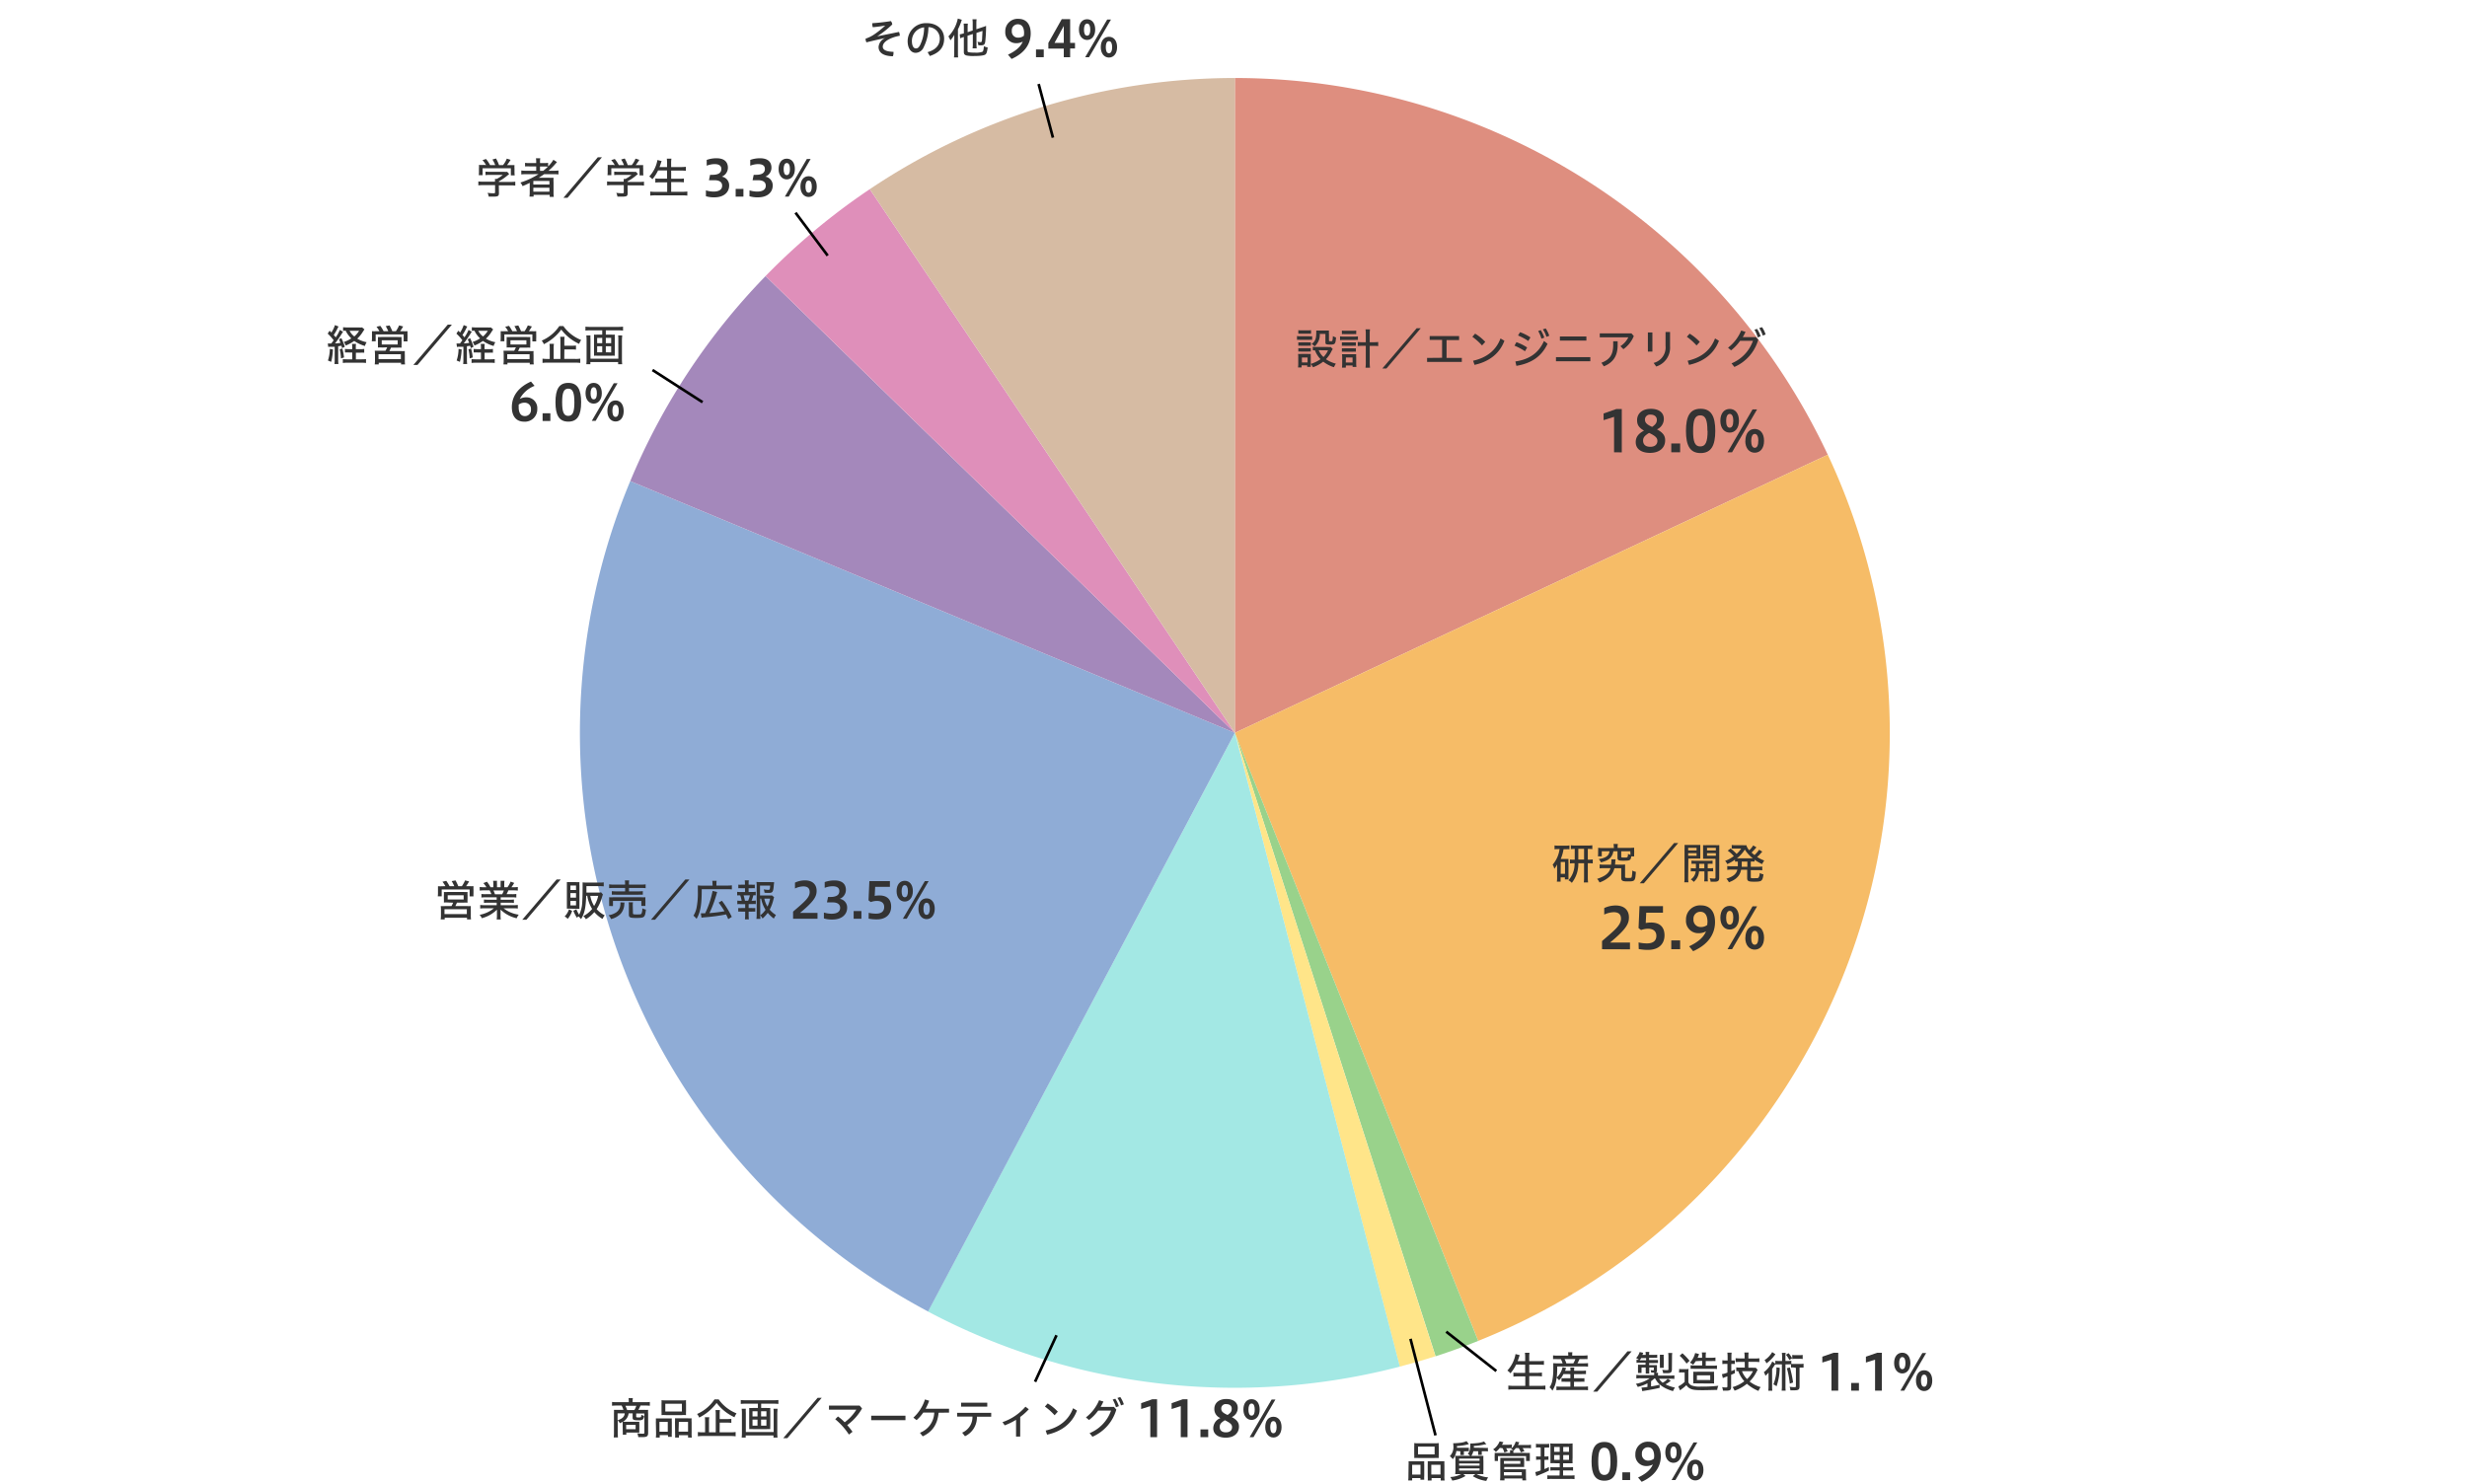 <svg xmlns="http://www.w3.org/2000/svg" xmlns:xlink="http://www.w3.org/1999/xlink" viewBox="0 0 690 415"><defs><style>.cls-1{fill:none;}.cls-2{fill:#fff;}.cls-3{clip-path:url(#clip-path);}.cls-4{fill:#de8e7f;}.cls-5{fill:#f6bc67;}.cls-6{fill:#99d28b;}.cls-7{fill:#ffe589;}.cls-8{fill:#a3e8e4;}.cls-9{fill:#8facd6;}.cls-10{fill:#a488bb;}.cls-11{fill:#df8fba;}.cls-12{fill:#f1c0b1;}.cls-13{fill:#d6bba3;}.cls-14,.cls-15{fill:#333;}.cls-15{stroke:#000;stroke-miterlimit:10;stroke-width:0.75px;}</style><clipPath id="clip-path" transform="translate(-29.56)"><rect class="cls-1" y="15" width="748.84" height="380"/></clipPath></defs><title>graph_02</title><g id="レイヤー_2" data-name="レイヤー 2"><g id="レイヤー_2-1のコピー" data-name="レイヤー 2-1のコピー"><rect class="cls-2" width="690" height="415"/></g><g id="レイヤー_2-2のコピー" data-name="レイヤー 2-2のコピー"><g class="cls-3"><path class="cls-4" d="M374.94,21.82A183.18,183.18,0,0,1,540.77,127.19L374.94,205Z" transform="translate(-29.56)"/></g><g class="cls-3"><path class="cls-5" d="M540.77,127.19a183.18,183.18,0,0,1-88,243.64q-4.82,2.26-9.77,4.24L374.94,205Z" transform="translate(-29.56)"/></g><g class="cls-3"><path class="cls-6" d="M443,375.08q-5.88,2.35-11.92,4.3L374.94,205Z" transform="translate(-29.56)"/></g><g class="cls-3"><path class="cls-7" d="M431.05,379.37q-4.94,1.59-10,2.9L374.94,205Z" transform="translate(-29.56)"/></g><g class="cls-3"><path class="cls-8" d="M421.09,382.27a183.18,183.18,0,0,1-132-15.42L374.94,205Z" transform="translate(-29.56)"/></g><g class="cls-3"><path class="cls-9" d="M289.14,366.85a183.18,183.18,0,0,1-83.3-232.28L374.94,205Z" transform="translate(-29.56)"/></g><g class="cls-3"><path class="cls-10" d="M205.84,134.57a183.18,183.18,0,0,1,37.85-57.35L374.94,205Z" transform="translate(-29.56)"/></g><g class="cls-3"><path class="cls-11" d="M243.69,77.21a183.19,183.19,0,0,1,29.15-24.3L374.94,205Z" transform="translate(-29.56)"/></g><g class="cls-3"><path class="cls-12" d="M272.84,52.91,374.94,205Z" transform="translate(-29.56)"/></g><g class="cls-3"><path class="cls-13" d="M272.84,52.91a183.18,183.18,0,0,1,102.1-31.09V205Z" transform="translate(-29.56)"/></g></g><g id="レイヤー_2-3のコピー" data-name="レイヤー 2-3のコピー"><path class="cls-14" d="M392.31,94a6.11,6.11,0,0,0,.95.06h2.35a6.21,6.21,0,0,0,.95,0v1a5,5,0,0,0-.87,0h-2.42a6.35,6.35,0,0,0-.95,0Zm9.77,4a8.93,8.93,0,0,1-1.66,2.48,8.49,8.49,0,0,0,2.77,1.24,6.08,6.08,0,0,0-.53,1,9.67,9.67,0,0,1-3-1.56,10.2,10.2,0,0,1-2.88,1.57,2.84,2.84,0,0,0-.6-.89,5.75,5.75,0,0,0,0,.78h-1v-.43h-1.58v.59h-1a7.44,7.44,0,0,0,.07-1.15V100a5.44,5.44,0,0,0-.06-1,7.91,7.91,0,0,0,.92,0h1.82a5.55,5.55,0,0,0,.82,0,7.28,7.28,0,0,0,0,.88v1.91a9.34,9.34,0,0,0,2.73-1.32A7.48,7.48,0,0,1,397.34,98a4,4,0,0,0-.6,0V97a4.4,4.4,0,0,0,.79.06h3.38a3.89,3.89,0,0,0,.85,0l.55.55c0,.07-.06.1-.08.16l-.07.16Zm-9.39-5.65a4.9,4.9,0,0,0,.95.06h1.66a4.9,4.9,0,0,0,.95-.06v1a6.84,6.84,0,0,0-.95,0h-1.66a6.94,6.94,0,0,0-.95,0Zm0,3.41a7.1,7.1,0,0,0,.8,0h1.92a6.62,6.62,0,0,0,.78,0v.95a6.66,6.66,0,0,0-.78,0h-1.92a7.29,7.29,0,0,0-.8,0Zm0,1.63a6.6,6.6,0,0,0,.8,0h1.91a6.1,6.1,0,0,0,.79,0v.95a5,5,0,0,0-.8,0h-1.91a6.63,6.63,0,0,0-.79,0Zm1,4h1.58V100h-1.58Zm5-8a4.22,4.22,0,0,1-1.44,3.49,4.12,4.12,0,0,0-.84-.68c1-.68,1.29-1.46,1.29-3a5.13,5.13,0,0,0,0-.74c.25,0,.66,0,.92,0h1.64c.37,0,.79,0,1,0a7.39,7.39,0,0,0,0,1v1.78c0,.17.1.21.43.21s.47,0,.52-.17a5,5,0,0,0,.14-1.27,3.62,3.62,0,0,0,.89.38c-.13,1.78-.28,2-1.58,2s-1.39-.12-1.39-.71V93.41Zm-.3,4.57a5.17,5.17,0,0,0,1.34,1.91A6.32,6.32,0,0,0,401,98Z" transform="translate(-29.56)"/><path class="cls-14" d="M404.36,94.08a5.61,5.61,0,0,0,1,.07h3a6.85,6.85,0,0,0,1-.06v1a6.85,6.85,0,0,0-1,0h-3a6,6,0,0,0-1,.06Zm.52-1.62a5.4,5.4,0,0,0,1,.06h2a5.41,5.41,0,0,0,1-.06v1a7.13,7.13,0,0,0-1,0h-2a7.47,7.47,0,0,0-1,0Zm0,3.31a7.1,7.1,0,0,0,.8,0H408a6.49,6.49,0,0,0,.78,0v.95a7.1,7.1,0,0,0-.78,0h-2.34a7.13,7.13,0,0,0-.8,0Zm0,1.66a6,6,0,0,0,.8,0H408a6,6,0,0,0,.79,0v.95a6.59,6.59,0,0,0-.8,0h-2.33a6.51,6.51,0,0,0-.79,0Zm1.08,5.41h-1.06a9.06,9.06,0,0,0,.06-1.13V100a5.19,5.19,0,0,0-.06-.92,7.52,7.52,0,0,0,.84,0h2.36a6.34,6.34,0,0,0,.78,0,5.69,5.69,0,0,0,0,.91v1.65a7.11,7.11,0,0,0,.06,1h-1.07v-.41H406Zm0-1.44h1.9V100H406Zm5.6-7.9a8.71,8.71,0,0,0-.08-1.37h1.26a8.52,8.52,0,0,0-.08,1.37v2.23h.95a10.38,10.38,0,0,0,1.42-.07v1.15a12.32,12.32,0,0,0-1.43-.07h-.94v4.37a13.22,13.22,0,0,0,.08,1.74h-1.26a11.32,11.32,0,0,0,.08-1.74V96.73h-.85a11.3,11.3,0,0,0-1.4.07V95.66a9.92,9.92,0,0,0,1.4.07h.85Z" transform="translate(-29.56)"/><path class="cls-14" d="M426.94,91.81l-9.61,11.27h-1.15l9.61-11.27Z" transform="translate(-29.56)"/><path class="cls-14" d="M432.9,100.08v-5h-3.47V94h8.23v1.12h-3.51v5h4.27v1.12H428.7v-1.12Z" transform="translate(-29.56)"/><path class="cls-14" d="M442.14,93.33a13.48,13.48,0,0,1,2.84,2.3l-.91,1a16.58,16.58,0,0,0-2.71-2.43Zm-.56,7.58c3.72-.84,6.38-2.84,7.66-6.24l1.09.65c-1.39,3.71-4.43,5.89-8.36,6.74Z" transform="translate(-29.56)"/><path class="cls-14" d="M453.69,95.71a13.08,13.08,0,0,1,3,1.49l-.6,1.05a16.67,16.67,0,0,0-2.94-1.56Zm-.29,5.4c3.75-.56,6.44-2.23,8-5.73l1,.78c-1.74,3.71-4.69,5.49-8.72,6.18Zm1.31-8.19a12.68,12.68,0,0,1,2.9,1.46l-.6,1a15.53,15.53,0,0,0-2.87-1.54Zm5.78-.58a9.66,9.66,0,0,1,1,2.1l-.8.29a9.07,9.07,0,0,0-.92-2.13Zm1.39-.47a8.08,8.08,0,0,1,1,2.05l-.8.3a7.26,7.26,0,0,0-1-2.09Z" transform="translate(-29.56)"/><path class="cls-14" d="M474.36,99.9v1.15h-9.61V99.9Zm-8.51-5.78h7.41v1.15h-7.41Z" transform="translate(-29.56)"/><path class="cls-14" d="M486.52,94a8.21,8.21,0,0,1-2.91,3.67l-.83-.84A6.33,6.33,0,0,0,485,94.35h-8v-1.1h8.86ZM482,95.45v1.08c0,3.06-1.25,4.88-3.86,5.94l-.68-1c2.36-.89,3.3-2.28,3.3-5v-1Z" transform="translate(-29.56)"/><path class="cls-14" d="M490.46,93h1.26v5.35h-1.26Zm6.2-.14v4a5.52,5.52,0,0,1-3.87,5.66l-.72-1a4.46,4.46,0,0,0,3.33-4.76V92.86Z" transform="translate(-29.56)"/><path class="cls-14" d="M502.14,93.33a13.48,13.48,0,0,1,2.84,2.3l-.91,1a16.58,16.58,0,0,0-2.71-2.43Zm-.56,7.58c3.72-.84,6.38-2.84,7.66-6.24l1.09.65c-1.39,3.71-4.43,5.89-8.36,6.74Z" transform="translate(-29.56)"/><path class="cls-14" d="M520.67,94.3l.66.74a11.85,11.85,0,0,1-6.68,7.6l-.8-1a10.65,10.65,0,0,0,6-6.31h-3.6A12.5,12.5,0,0,1,513.73,98l-.85-.74a11.78,11.78,0,0,0,3.68-4.8l1.21.37A14.8,14.8,0,0,1,517,94.3ZM521,92a8.71,8.71,0,0,1,1,2.07l-.82.31a8.34,8.34,0,0,0-.91-2.15Zm1.39-.48a7.69,7.69,0,0,1,1,2.05l-.8.29a7.51,7.51,0,0,0-1-2.08Z" transform="translate(-29.56)"/><path class="cls-14" d="M481,126.52V116.6l-2.93.93v-1.87l3.57-1.25h1.52v12.12Z" transform="translate(-29.56)"/><path class="cls-14" d="M493,120.1c1.65.9,2.29,1.74,2.29,3.06,0,2.07-1.54,3.52-4.23,3.52-2.16,0-4-.91-4-3,0-1.57.93-2.48,2.32-3.22-1.58-.91-1.94-1.78-1.94-2.93,0-1.78,1.33-3.17,3.86-3.17,2.3,0,3.62,1.1,3.62,2.83A3.16,3.16,0,0,1,493,120.1Zm-2.21,1c-1.23.75-1.67,1.28-1.67,2.15s.48,1.73,2,1.73,2-.88,2-1.62S492.83,122.07,490.84,121.11Zm.85-1.68c1-.71,1.33-1.17,1.33-2s-.64-1.44-1.74-1.44a1.41,1.41,0,0,0-1.6,1.34C489.67,118.18,490,118.68,491.69,119.43Z" transform="translate(-29.56)"/><path class="cls-14" d="M499.48,124.05v2.46H497v-2.46Z" transform="translate(-29.56)"/><path class="cls-14" d="M501.11,120.53c0-4.15,1.14-6.19,4.1-6.19s4.1,2.1,4.1,6.19-1.14,6.2-4.1,6.2S501.11,124.66,501.11,120.53Zm6,0c0-3-.5-4.35-2-4.35s-2,1.31-2,4.35.48,4.35,2,4.35S507.16,123.56,507.16,120.53Z" transform="translate(-29.56)"/><path class="cls-14" d="M510.73,117.7c0-2.08,1.06-3.31,2.61-3.31s2.59,1.23,2.59,3.31-1.09,3.31-2.59,3.31S510.73,119.78,510.73,117.7Zm3.62,0c0-1.09-.3-1.92-1-1.92s-1,.83-1,1.92.26,1.94,1,1.94S514.34,118.79,514.34,117.7Zm-1.62,8.82,7-12H521l-7,12Zm5-3.2c0-2.1,1.06-3.33,2.61-3.33s2.61,1.23,2.61,3.33-1.09,3.31-2.61,3.31S517.7,125.4,517.7,123.32Zm3.63,0c0-1.09-.3-1.94-1-1.94s-1,.85-1,1.94.27,1.94,1,1.94S521.34,124.39,521.34,123.32Z" transform="translate(-29.56)"/><path class="cls-14" d="M465.35,237.5a7.4,7.4,0,0,0-1,.06v-1.08a7,7,0,0,0,1.1.07h2a6,6,0,0,0,1.07-.07v1.07a6.94,6.94,0,0,0-1,0h-.65a11.31,11.31,0,0,1-.78,2.71h1.44a4,4,0,0,0,.72,0,7.69,7.69,0,0,0,0,.9v3.87c0,.47,0,.67,0,.95h-1v-.56h-1.2v1.2H465a7.13,7.13,0,0,0,.07-1.17V243c0-.36,0-.67,0-1.21a5.39,5.39,0,0,1-.79,1.22,3.54,3.54,0,0,0-.46-1.15,8.21,8.21,0,0,0,1.94-4.39Zm.73,6.93h1.2v-3.32h-1.2Zm3.92-4.19v-2.78a7.31,7.31,0,0,0-1.08.06v-1.08a7.26,7.26,0,0,0,1.25.07h3.53a8,8,0,0,0,1.22-.07v1.08a7.57,7.57,0,0,0-1.15-.06h-.11v3h.22a7,7,0,0,0,1.16-.06v1.12a7.11,7.11,0,0,0-1.16-.06h-.22v4a12.33,12.33,0,0,0,.07,1.38h-1.2a9.31,9.31,0,0,0,.08-1.37v-4H471a8.49,8.49,0,0,1-1.82,5.49,2.67,2.67,0,0,0-.94-.72,6.83,6.83,0,0,0,1.71-4.77h-.13a7.21,7.21,0,0,0-1.16.06v-1.12a7,7,0,0,0,1.16.06H470Zm2.61.2v-3H471v3Z" transform="translate(-29.56)"/><path class="cls-14" d="M482.81,241.87a9.85,9.85,0,0,0,1.27-.06c0,.31,0,.4,0,1.05l0,2.35c0,.31.11.37.77.37.83,0,1,0,1.08-.26a8,8,0,0,0,.17-1.8,4.7,4.7,0,0,0,1,.36c-.18,2.6-.24,2.67-2.34,2.67-1.42,0-1.75-.19-1.75-1v-.06l0-2.63h-1.92a4.41,4.41,0,0,1-1.17,2.17,8.06,8.06,0,0,1-3,1.81,3.17,3.17,0,0,0-.67-1c2.27-.73,3.37-1.62,3.75-3h-1.73a10.53,10.53,0,0,0-1.3.06v-1.1a8.48,8.48,0,0,0,1.27.07h1.94c0-.37.06-.64.06-.83a4.16,4.16,0,0,0,0-.66h1.19a4.75,4.75,0,0,0-.1.86,5,5,0,0,1-.06.61Zm-1.89-5a3.53,3.53,0,0,0-.07-.8h1.22a3.42,3.42,0,0,0-.07.79v.31h3.38a9.61,9.61,0,0,0,1.25-.06,5.12,5.12,0,0,0,0,.85v.73a5.56,5.56,0,0,0,0,.86h-.82c-.16,1.12-.35,1.21-2.29,1.21-1.24,0-1.56-.17-1.56-.78v-1.87H480.8a3.48,3.48,0,0,1-.53,1.44c-.59.85-1.26,1.22-2.93,1.67a5.11,5.11,0,0,0-.6-.91c2-.35,2.81-.91,3-2.2h-2.18v1.43h-1.08a4.66,4.66,0,0,0,.06-.86V238a5.62,5.62,0,0,0,0-.85,9.48,9.48,0,0,0,1.25.06h3.18Zm4.63,1.25H483v1.45c0,.28.08.3.95.3s.92-.07.94-1a3.61,3.61,0,0,0,.7.22Z" transform="translate(-29.56)"/><path class="cls-14" d="M498.94,235.81l-9.61,11.27h-1.15l9.61-11.27Z" transform="translate(-29.56)"/><path class="cls-14" d="M501.73,245.4a8.92,8.92,0,0,0,.07,1.39h-1.16a9.34,9.34,0,0,0,.07-1.4v-7.74a11.76,11.76,0,0,0,0-1.31,10.39,10.39,0,0,0,1.21,0h2a10,10,0,0,0,1.2,0c0,.26,0,.67,0,1.1v1.65c0,.56,0,.78,0,1.07-.25,0-.64,0-1.12,0h-2.22Zm0-7.52h2.35v-.72h-2.35Zm0,1.49h2.35v-.73h-2.35Zm2.08,2.26a9.25,9.25,0,0,0-1.15,0v-.91a8.52,8.52,0,0,0,1.15.06h3.55a7.44,7.44,0,0,0,1.19-.06v.91a9.39,9.39,0,0,0-1.15,0h-.2v1.25h.35a7.18,7.18,0,0,0,1.16-.06v.92a9.6,9.6,0,0,0-1.16,0h-.35v1.8a4.45,4.45,0,0,0,.06,1h-1.05a6.56,6.56,0,0,0,.06-1v-1.79h-1.5a4.13,4.13,0,0,1-1.49,2.93,3.5,3.5,0,0,0-.82-.7,3,3,0,0,0,1.37-2.23h-.18a9.56,9.56,0,0,0-1.19,0v-.92a7.43,7.43,0,0,0,1.19.06h.25c0-.53,0-.54,0-1.25Zm1,0c0,.38,0,.88,0,1.25h1.44v-1.25Zm5.6,3.84c0,.92-.3,1.17-1.4,1.17l-1,0a3.43,3.43,0,0,0-.26-1,8.29,8.29,0,0,0,1.25.12c.3,0,.37-.07.37-.32v-5.22h-2.34c-.49,0-.88,0-1.13,0,0-.25,0-.59,0-1.07v-1.65c0-.52,0-.78,0-1.1a10,10,0,0,0,1.2,0h2.11a10.35,10.35,0,0,0,1.22,0c0,.44,0,.74,0,1.31ZM507,237.88h2.47v-.72H507Zm0,1.49h2.47v-.73H507Z" transform="translate(-29.56)"/><path class="cls-14" d="M515.68,241c-.41,0-.6,0-.86,0v-.54a10.62,10.62,0,0,1-2.16,1.24,3,3,0,0,0-.6-.9,9,9,0,0,0,2.43-1.33,8.47,8.47,0,0,0-1.71-1.52l.82-.61a13.51,13.51,0,0,1,1.67,1.51,7.87,7.87,0,0,0,1.29-1.49h-1.92c-.25,0-.48,0-.73,0v-1a5.79,5.79,0,0,0,.91.06H517a6.41,6.41,0,0,0,1,0,3.24,3.24,0,0,0,.82,1.42,7.28,7.28,0,0,0,1.1-1.36l.9.53-.24.29a13.27,13.27,0,0,1-1.13,1.17,9.51,9.51,0,0,0,.83.7,7.65,7.65,0,0,0,1.28-1.49l.9.54-.13.13-.42.48a9,9,0,0,1-.9.88,10.25,10.25,0,0,0,2,1,4.17,4.17,0,0,0-.58,1,13.27,13.27,0,0,1-2.13-1.22V241a8,8,0,0,0-1,0h-.06v1.45h2a7.43,7.43,0,0,0,1.21-.07v1.08a7.73,7.73,0,0,0-1.21-.07h-2v1.94c0,.23,0,.28.3.32a4.16,4.16,0,0,0,.77,0c.68,0,1,0,1.13-.2a2.41,2.41,0,0,0,.29-1.26,3.13,3.13,0,0,0,1.06.38c-.28,1.91-.47,2.06-2.64,2.06-1.56,0-1.92-.18-1.92-1v-2.34h-1.7c-.31,1.66-1.39,2.77-3.41,3.5a3.64,3.64,0,0,0-.72-1c1.87-.55,2.82-1.32,3.08-2.54h-1.61a7.64,7.64,0,0,0-1.21.07v-1.08a7.54,7.54,0,0,0,1.21.07h1.75c0-.5,0-.63,0-1.33Zm3.55-.91h.59a9.26,9.26,0,0,1-2.24-2.45,9.88,9.88,0,0,1-2.21,2.45h3.86Zm-2.52.91c0,.85,0,1.09,0,1.45h1.57V241Z" transform="translate(-29.56)"/><path class="cls-14" d="M477.64,265.52v-2.29c3.49-3,5.3-4.43,5.3-6.23,0-1.31-.74-1.84-2.07-1.84a6.57,6.57,0,0,0-2.62.67V254a7.48,7.48,0,0,1,3.2-.72c2.45,0,3.71,1.36,3.71,3.31,0,1.71-.59,3.2-5.3,7.07h5.59v1.89Z" transform="translate(-29.56)"/><path class="cls-14" d="M487.85,263.62a11.1,11.1,0,0,0,2.32.27c1.89,0,2.66-.85,2.66-2.11s-.82-2-2.38-2a6.27,6.27,0,0,0-1.9.37l-.7-.54.27-6.15h6.56v1.84H490l-.14,2.88a8.84,8.84,0,0,1,1.5-.13c2.58,0,3.75,1.41,3.75,3.57,0,2.43-1.62,4.08-4.59,4.08a12.53,12.53,0,0,1-2.62-.24Z" transform="translate(-29.56)"/><path class="cls-14" d="M499.48,263.05v2.46H497v-2.46Z" transform="translate(-29.56)"/><path class="cls-14" d="M502,264.7c2.13-1,3.94-2.29,4.72-4.18a4.14,4.14,0,0,1-2.16.51,3.42,3.42,0,0,1-3.44-3.7,3.93,3.93,0,0,1,4.18-4.08c2.51,0,3.94,1.71,3.94,4.64,0,3.65-2.19,6.44-6.12,8.18Zm5.07-6c0-.29.06-.59.06-.78,0-1.89-.7-2.88-2-2.88a1.9,1.9,0,0,0-1.92,2.08,2,2,0,0,0,2,2.19A2.83,2.83,0,0,0,507.1,258.7Z" transform="translate(-29.56)"/><path class="cls-14" d="M510.73,256.7c0-2.08,1.06-3.31,2.61-3.31s2.59,1.23,2.59,3.31-1.09,3.31-2.59,3.31S510.73,258.78,510.73,256.7Zm3.62,0c0-1.09-.3-1.92-1-1.92s-1,.83-1,1.92.26,1.94,1,1.94S514.34,257.79,514.34,256.7Zm-1.62,8.82,7-12H521l-7,12Zm5-3.2c0-2.1,1.06-3.33,2.61-3.33s2.61,1.23,2.61,3.33-1.09,3.31-2.61,3.31S517.7,264.4,517.7,262.32Zm3.63,0c0-1.09-.3-1.94-1-1.94s-1,.85-1,1.94.27,1.94,1,1.94S521.34,263.39,521.34,262.32Z" transform="translate(-29.56)"/><path class="cls-14" d="M453.62,381.68a11.36,11.36,0,0,1-1.6,2.46,3.44,3.44,0,0,0-.87-.77,9.07,9.07,0,0,0,2.29-4.61l1.18.3a7,7,0,0,0-.24.67c0,.07-.22.64-.35,1h2.11v-1a8.17,8.17,0,0,0-.08-1.34h1.29a7.8,7.8,0,0,0-.08,1.34v1h2.64a12.76,12.76,0,0,0,1.48-.07v1.12a12.69,12.69,0,0,0-1.45-.07h-2.66V384h2.18a9.65,9.65,0,0,0,1.37-.07V385a12.91,12.91,0,0,0-1.37-.07h-2.18v2.72h3a10.11,10.11,0,0,0,1.52-.08v1.15a10.94,10.94,0,0,0-1.5-.08H453a11.12,11.12,0,0,0-1.57.08v-1.15a11.17,11.17,0,0,0,1.54.08h3.2V385H454.2a12.26,12.26,0,0,0-1.35.07v-1.12a9,9,0,0,0,1.34.07h1.94v-2.3Z" transform="translate(-29.56)"/><path class="cls-14" d="M466.84,384.35a6.56,6.56,0,0,1-1.22,1.76,3.78,3.78,0,0,0-.71-.73,7.75,7.75,0,0,1-1.16,3.63,2.82,2.82,0,0,0-.8-.94,4.92,4.92,0,0,0,.74-1.7A16.46,16.46,0,0,0,464,383c0-.56,0-1.37,0-1.7a11,11,0,0,0,1.34.06h1.27a7.85,7.85,0,0,0-.48-1.18h-1a10,10,0,0,0-1.19,0v-1.06a7.36,7.36,0,0,0,1.25.07h3V379a5.47,5.47,0,0,0-.06-.76h1.22a3.8,3.8,0,0,0-.06.76v.18h3a8,8,0,0,0,1.29-.07v1.06a11.27,11.27,0,0,0-1.24,0h-1a12.26,12.26,0,0,1-.58,1.18h1.62a10.8,10.8,0,0,0,1.34-.06v1a9,9,0,0,0-1.34-.06h-7.28a26.73,26.73,0,0,1-.13,3.08,5.56,5.56,0,0,0,1.63-2.88l1,.23a3.12,3.12,0,0,0-.13.31l-.18.46h1.52v-.06a4.48,4.48,0,0,0-.06-.85h1.14a4.1,4.1,0,0,0-.06.84v.07H472a6.59,6.59,0,0,0,1.14-.06v1a8.44,8.44,0,0,0-1.15,0H469.8v1.14h1.85a7.53,7.53,0,0,0,1.06,0v1a7.9,7.9,0,0,0-1.06,0H469.8v1.36h2.81a8.35,8.35,0,0,0,1.1-.06v1.07a7.13,7.13,0,0,0-1.12-.07H466a10.59,10.59,0,0,0-1.12.06v-1.06a7.78,7.78,0,0,0,1.09.06h2.81v-1.36h-1.39a8.87,8.87,0,0,0-1.09,0v-1a7.47,7.47,0,0,0,1.08,0h1.4v-1.14Zm2.78-3a7.9,7.9,0,0,0,.55-1.18h-3a7.34,7.34,0,0,1,.48,1.18Z" transform="translate(-29.56)"/><path class="cls-14" d="M485.91,378l-9.61,11.27h-1.15L484.75,378Z" transform="translate(-29.56)"/><path class="cls-14" d="M492.27,385.58a7.5,7.5,0,0,1-.92.77v1.45a18.82,18.82,0,0,0,2.4-.48v.89c-.94.24-2.87.6-4.35.83l-.52.08-.2-1h.1a10.28,10.28,0,0,0,1.56-.17v-1a12.36,12.36,0,0,1-2.72,1,2.93,2.93,0,0,0-.53-.87,9.59,9.59,0,0,0,3.9-1.55h-2.49a7.81,7.81,0,0,0-1.27.06v-1a9.32,9.32,0,0,0,1.31.06h3.67v-.21a2.6,2.6,0,0,0,0-.5H492l-.61,0a2.66,2.66,0,0,0-.17-.7,5.65,5.65,0,0,0,.71.07c.14,0,.19,0,.19-.22v-.58h-1.27v.79a6.82,6.82,0,0,0,0,.91h-1a6.58,6.58,0,0,0,0-.91v-.79h-1.16v.83a5.14,5.14,0,0,0,0,.7h-1a6.6,6.6,0,0,0,0-.74v-.85a5.93,5.93,0,0,0,0-.71,6.49,6.49,0,0,0,.84,0h1.27v-.59h-1.52a7.3,7.3,0,0,0-1,.06v-.86a4.91,4.91,0,0,0,.66,0,3.58,3.58,0,0,0-.78-.47,4.17,4.17,0,0,0,1-1.69l1,.22c-.12.31-.14.36-.24.58h.94a4.17,4.17,0,0,0-.06-.83h1.06a3.89,3.89,0,0,0-.06.83h1.21a6,6,0,0,0,1.06-.06v.88a7.32,7.32,0,0,0-1.06,0h-1.21v.6h1.37a7.94,7.94,0,0,0,1.12,0v.85a8.47,8.47,0,0,0-1.08,0h-1.4v.59H492a9.33,9.33,0,0,0,1,0c0,.12,0,.35,0,.55v.94c0,.37-.11.54-.36.65h.66a3.34,3.34,0,0,0,0,.58v.21h3.26a11.11,11.11,0,0,0,1.31-.06v1a7.81,7.81,0,0,0-1.27-.06h-3a3.67,3.67,0,0,0,1,1.12,5.21,5.21,0,0,0,1.4-1.1l.85.54a6.67,6.67,0,0,1-1.47,1,10.28,10.28,0,0,0,2.66.91,4.15,4.15,0,0,0-.55,1c-2.57-.75-4.22-1.92-4.94-3.48Zm-4-5.09h1.69v-.6h-1.36a4.83,4.83,0,0,1-.44.6Zm5.54,2.11a5,5,0,0,0,0-.8v-2a7.64,7.64,0,0,0,0-.86h1.08a5.12,5.12,0,0,0,0,.86v2a5,5,0,0,0,0,.82Zm3.37.4c0,.47-.1.74-.31.9s-.47.2-1.15.2c-.38,0-.66,0-1,0a3.17,3.17,0,0,0-.26-.95,9,9,0,0,0,1.19.11c.52,0,.56,0,.56-.34v-3.46a7.52,7.52,0,0,0-.06-1h1.13a5.93,5.93,0,0,0-.07,1.05Z" transform="translate(-29.56)"/><path class="cls-14" d="M499.22,382.92a5,5,0,0,0,.94.06h.77a5.22,5.22,0,0,0,.91-.06,8.42,8.42,0,0,0-.06,1.26v2.46a1.69,1.69,0,0,0,.94.91,6.43,6.43,0,0,0,2.51.31,40,40,0,0,0,4.93-.23,4.16,4.16,0,0,0-.32,1.16c-1.15,0-2.67.07-4,.07-2.08,0-2.78-.08-3.48-.41a2.62,2.62,0,0,1-1.13-1,11.48,11.48,0,0,1-1.37,1.14l-.4.32-.5-1.1a7.83,7.83,0,0,0,1.78-1.26v-2.66H500a4.11,4.11,0,0,0-.83.06Zm.9-4.39a17.08,17.08,0,0,1,2,2.11l-.85.78a12,12,0,0,0-1.93-2.2Zm3.72,2.22a9.26,9.26,0,0,1-.72,1,3.26,3.26,0,0,0-.9-.58,6.09,6.09,0,0,0,1.46-2.7l1.06.26s0,.11,0,.11l-.06.12,0,.11s-.07.18-.31.72h1.25v-.35a6.21,6.21,0,0,0-.07-1.14h1.16a6,6,0,0,0-.07,1.14v.35h1.52a7.18,7.18,0,0,0,1.2-.07v1a9,9,0,0,0-1.16,0h-1.56V382h2.06a6,6,0,0,0,1.08-.06v1a7.28,7.28,0,0,0-1.08-.06h-5.29a8.63,8.63,0,0,0-1,0v-1a6.37,6.37,0,0,0,1.07.06h2.16v-1.29Zm.4,6.22a8.43,8.43,0,0,0-1.1,0,8.35,8.35,0,0,0,0-1.18v-1.09a5.44,5.44,0,0,0,0-1,11.55,11.55,0,0,0,1.27,0h3.33a10.68,10.68,0,0,0,1.24,0,7.75,7.75,0,0,0,0,1.16v1a8.14,8.14,0,0,0,0,1.13,9.54,9.54,0,0,0-1.19,0Zm-.07-.95h3.73V384.7h-3.73Z" transform="translate(-29.56)"/><path class="cls-14" d="M512.21,381.5a6.8,6.8,0,0,0-.92.06v-1.08a5,5,0,0,0,.92.07h.55v-1a9.78,9.78,0,0,0-.07-1.19h1.2a8,8,0,0,0-.07,1.17v1H514a6.6,6.6,0,0,0,.77,0v1a5.17,5.17,0,0,0-.79,0h-.19v2c.28-.1.47-.18,1-.43v1l-.66.29-.23.1-.16.07V388c0,.82-.29,1-1.43,1-.29,0-.49,0-.85,0a3.6,3.6,0,0,0-.24-1,6.5,6.5,0,0,0,1,.1c.4,0,.48-.06.48-.35v-2.77l-.8.3-.48.19-.25-1.09a6.7,6.7,0,0,0,1.54-.44V381.5Zm5.34-.54h-1.22A12,12,0,0,0,515,381v-1.09a10.47,10.47,0,0,0,1.29.06h1.22v-.46a7.94,7.94,0,0,0-.07-1.19h1.19a8.4,8.4,0,0,0-.06,1.19V380h1.77a9.28,9.28,0,0,0,1.3-.07V381a12.5,12.5,0,0,0-1.3-.07h-1.77v1.65h1.22a4.45,4.45,0,0,0,.84,0l.53.59c-.11.17-.19.32-.37.67a9.71,9.71,0,0,1-1.88,2.59A8.77,8.77,0,0,0,522,388a4.17,4.17,0,0,0-.61,1.07,11.45,11.45,0,0,1-3.24-2,11,11,0,0,1-3.45,1.93,4.14,4.14,0,0,0-.56-1,9.51,9.51,0,0,0,3.29-1.64,8.57,8.57,0,0,1-1.69-2.83,4.24,4.24,0,0,0-.56,0v-1.06a6.92,6.92,0,0,0,1.12.07h1.26Zm-.77,2.59a6.09,6.09,0,0,0,1.42,2.2,7.26,7.26,0,0,0,1.64-2.2Z" transform="translate(-29.56)"/><path class="cls-14" d="M531.29,382.52a4.79,4.79,0,0,0-.79,0v-.89a5.82,5.82,0,0,0-.76,0h-.8v6A8.63,8.63,0,0,0,529,389h-1.13a10.34,10.34,0,0,0,.07-1.37v-6h-1a3.83,3.83,0,0,0-.83.06v-.21l0,.06-.07.1-.11.18-.11.18-.37.55-.08.14-.16.22v4.75a9.28,9.28,0,0,0,.06,1.36h-1.13a11.36,11.36,0,0,0,.07-1.38v-2.39c0-.49,0-.58,0-1.31a6.16,6.16,0,0,1-.88.89,3.71,3.71,0,0,0-.44-1,7.46,7.46,0,0,0,2.36-3l.86.62v-.82a6,6,0,0,0,1.05.06H528v-1.07a8.33,8.33,0,0,0-.07-1.21H529a6.85,6.85,0,0,0-.07,1.21v1.07h.59a6.25,6.25,0,0,0,1.06-.06v.89a5.46,5.46,0,0,0,.71,0H533a5,5,0,0,0,1-.06v1.09a6.88,6.88,0,0,0-1,0h-.12v5.25c0,.88-.31,1.1-1.5,1.1-.34,0-.68,0-1.07,0a3.11,3.11,0,0,0-.22-1,8,8,0,0,0,1.4.12c.29,0,.37-.06.37-.26v-5.13Zm-5.17-3.72L526,379a2.73,2.73,0,0,0-.29.36,10.28,10.28,0,0,1-2.1,2,2.52,2.52,0,0,0-.53-.9,6.63,6.63,0,0,0,2.15-2.25Zm1.22,3.81a16.88,16.88,0,0,1-.89,5.16,3.36,3.36,0,0,0-.89-.52,12.05,12.05,0,0,0,.86-4.77Zm2.47-4.11a8.8,8.8,0,0,1,1,1.42l-.79.5a6.46,6.46,0,0,0-.95-1.47Zm.36,4a28.68,28.68,0,0,1,.9,4.21l-.92.32a25,25,0,0,0-.82-4.31Zm3.59-2.36a5.94,5.94,0,0,0-.91-.06h-1.12a5.93,5.93,0,0,0-.89.06V379a5.55,5.55,0,0,0,.9.06h1.1a4.6,4.6,0,0,0,.91-.06Z" transform="translate(-29.56)"/><path class="cls-14" d="M541.81,389v-8.68l-2.56.81v-1.64l3.12-1.09h1.33V389Z" transform="translate(-29.56)"/><path class="cls-14" d="M549.49,386.84V389h-2.17v-2.16Z" transform="translate(-29.56)"/><path class="cls-14" d="M554,389v-8.68l-2.56.81v-1.64l3.12-1.09h1.33V389Z" transform="translate(-29.56)"/><path class="cls-14" d="M559.33,381.28c0-1.82.92-2.9,2.28-2.9s2.27,1.08,2.27,2.9-1,2.9-2.27,2.9S559.33,383.1,559.33,381.28Zm3.17,0c0-1-.27-1.68-.88-1.68s-.88.73-.88,1.68.22,1.7.88,1.7S562.5,382.23,562.5,381.28ZM561.08,389l6.15-10.53h1.06L562.16,389Zm4.36-2.8c0-1.83.92-2.91,2.28-2.91s2.28,1.08,2.28,2.91-1,2.9-2.28,2.9S565.44,388,565.44,386.2Zm3.18,0c0-1-.27-1.69-.9-1.69s-.88.74-.88,1.69.24,1.7.88,1.7S568.62,387.14,568.62,386.2Z" transform="translate(-29.56)"/><path class="cls-14" d="M423.53,409.88a10.65,10.65,0,0,0,0-1.13,10.12,10.12,0,0,0,1.13,0H427c.32,0,.71,0,.91,0a9.12,9.12,0,0,0,0,1.06v3a8.34,8.34,0,0,0,0,1.1h-1.07v-.47h-2.31v.67h-1.1a10.17,10.17,0,0,0,.06-1.26Zm1,2.59h2.33v-2.73h-2.33Zm.58-7.81a8.51,8.51,0,0,0,0-1,9.52,9.52,0,0,0,1.33.06h4.2a8.32,8.32,0,0,0,1.33-.06,7.56,7.56,0,0,0,0,1v2.1a8.14,8.14,0,0,0,0,1.07,10.36,10.36,0,0,0-1.22,0h-4.4a10.48,10.48,0,0,0-1.24,0,8.29,8.29,0,0,0,0-1.06Zm1.06,2.17h4.64v-2.17h-4.64Zm2.71,2.9a7.64,7.64,0,0,0,0-1c.2,0,.58,0,.91,0h2.76a7.87,7.87,0,0,0,1,0,9.06,9.06,0,0,0,0,1.13v3a7.73,7.73,0,0,0,.06,1.26h-1.1v-.67h-2.55v.67h-1.07a8.26,8.26,0,0,0,0-1.1Zm1,2.73h2.57v-2.73h-2.57Z" transform="translate(-29.56)"/><path class="cls-14" d="M436.89,405.86a4.16,4.16,0,0,1-1,2.29,4.48,4.48,0,0,0-.83-.83,3.62,3.62,0,0,0,1-2.92,4.53,4.53,0,0,0-.06-.7h.25a16.26,16.26,0,0,0,2-.16,5.43,5.43,0,0,0,1.49-.43l.65.83a13.18,13.18,0,0,1-3.33.54c0,.25,0,.3,0,.48h2.43a6.28,6.28,0,0,0,.9,0v1a7.14,7.14,0,0,0-.89,0H439v.6a.82.82,0,0,1,0,.18c0,.14,0,.16,0,.26H438a1.06,1.06,0,0,0,0-.28,1.16,1.16,0,0,0,0-.17.56.56,0,0,0,0-.12v-.48Zm2.57,7a9.69,9.69,0,0,1-3.72,1.29,3.9,3.9,0,0,0-.55-1,7.26,7.26,0,0,0,3.41-1ZM444.8,405a6.77,6.77,0,0,0,.92,0v1a5,5,0,0,0-.92-.06H444v.62a1.05,1.05,0,0,1,0,.21c0,.11,0,.12,0,.21H443a2.66,2.66,0,0,0,0-.5v-.54h-1.37a3.18,3.18,0,0,1-.55,1.28h2.07a11.91,11.91,0,0,0,1.31,0,13.7,13.7,0,0,0,0,1.45v2.35a10.8,10.8,0,0,0,0,1.33,11.77,11.77,0,0,0-1.25,0h-5.37a12.44,12.44,0,0,0-1.27,0,11,11,0,0,0,.06-1.36v-2.33a10.82,10.82,0,0,0-.06-1.45,11.74,11.74,0,0,0,1.27,0h2.9a3.84,3.84,0,0,0-.65-.56,2.22,2.22,0,0,0,.56-1.06,6,6,0,0,0,.14-1.38,2.52,2.52,0,0,0,0-.44h.35c.3,0,1.1-.06,1.62-.12a7.13,7.13,0,0,0,1.88-.44l.67.83L445,404l-.56.12a13.87,13.87,0,0,1-2.65.34c0,.26,0,.31,0,.49Zm-7.14,3.6h5.72V408h-5.72Zm0,1.37h5.72v-.6h-5.72Zm0,1.38h5.72v-.61h-5.72Zm4.68.9a8.78,8.78,0,0,0,3.45,1,4.25,4.25,0,0,0-.52,1,9.72,9.72,0,0,1-3.78-1.34Z" transform="translate(-29.56)"/><path class="cls-14" d="M449.05,405a6.22,6.22,0,0,1-1.12,1.14,3.1,3.1,0,0,0-.76-.71,4.84,4.84,0,0,0,1.82-2.25l1.06.23c-.17.31-.23.43-.41.72h1.75a6.44,6.44,0,0,0,1-.06v1a3.91,3.91,0,0,0,1.1-1.83l1,.19a7.71,7.71,0,0,1-.36.76h2.54a5.45,5.45,0,0,0,1.1-.07v1a6.34,6.34,0,0,0-1.07-.06h-1.27a8.25,8.25,0,0,1,.49.86l-1,.32a6.84,6.84,0,0,0-.59-1.19h-.79a6.79,6.79,0,0,1-.71.79c0,.16,0,.24,0,.41v.16h3.38a11.43,11.43,0,0,0,1.24,0,5.75,5.75,0,0,0,0,.74v.73a4.45,4.45,0,0,0,0,.78h-1.06v-1.36h-7.86v1.36H447.6a4.3,4.3,0,0,0,0-.77v-.73a4,4,0,0,0,0-.75,10.54,10.54,0,0,0,1.21,0h3.09v-.16a2.86,2.86,0,0,0,0-.61h.85a2.58,2.58,0,0,0-.56-.35l.25-.2a4.4,4.4,0,0,0-.8,0h-.83a5.86,5.86,0,0,1,.44.86l-.94.35a5.32,5.32,0,0,0-.49-1.21Zm.06,9.08a10,10,0,0,0,.07-1.26v-4.23a4.66,4.66,0,0,0,0-.8,9.48,9.48,0,0,0,1.07,0h4.53a8.53,8.53,0,0,0,1.08,0,7.3,7.3,0,0,0,0,.8v.84a8.7,8.7,0,0,0,0,.9c-.26,0-.62,0-1,0h-4.58v.66h5.08a7.48,7.48,0,0,0,1,0,8.06,8.06,0,0,0,0,1V413a9.48,9.48,0,0,0,.06,1.09h-1.07v-.53h-5v.53Zm1.08-4.62h4.59v-.8h-4.59Zm0,3.25h5v-.92h-5Z" transform="translate(-29.56)"/><path class="cls-14" d="M460.07,404.87a4.81,4.81,0,0,0-.91.06v-1.08a5.7,5.7,0,0,0,1,.07h1.7a5.58,5.58,0,0,0,1-.07v1.07a6,6,0,0,0-.89,0h-.44v2.49h.35a3.57,3.57,0,0,0,.77-.06v1a5.39,5.39,0,0,0-.77,0h-.35v2.59c.41-.18.66-.29,1.25-.58l0,1c-1,.5-1.58.75-3.31,1.44l-.22.1-.29-1.13a8.75,8.75,0,0,0,1.51-.47v-3h-.48a3.88,3.88,0,0,0-.79.06v-1a3.92,3.92,0,0,0,.82.06h.46v-2.49Zm5.73,6.44h-1.42a6.86,6.86,0,0,0-1.19.06v-1a6.89,6.89,0,0,0,1.19.06h1.42v-1.13h-1.16a12,12,0,0,0-1.43,0c0-.17,0-.23,0-.38V405.3a13.86,13.86,0,0,0-.06-1.55,12.27,12.27,0,0,0,1.56.06h3.18a9.26,9.26,0,0,0,1.51-.06c0,.25,0,.71,0,1.56v2.45a13.43,13.43,0,0,0,0,1.54c-.29,0-.68,0-1.33,0h-1.33v1.13h1.58a7.68,7.68,0,0,0,1.21-.06v1a7.38,7.38,0,0,0-1.2-.06h-1.59v1.42h2a9,9,0,0,0,1.2-.06v1.07a8.33,8.33,0,0,0-1.26-.06h-5.07a8.8,8.8,0,0,0-1.27.06v-1.07a7,7,0,0,0,1.16.06h2.25Zm-1.56-6.57v1.37h1.56v-1.37Zm0,2.26v1.35h1.56V407Zm2.54-.89h1.62v-1.37h-1.62Zm0,2.24h1.62V407h-1.62Z" transform="translate(-29.56)"/><path class="cls-14" d="M474.7,408.76c0-3.63,1-5.42,3.59-5.42s3.59,1.84,3.59,5.42-1,5.42-3.59,5.42S474.7,412.38,474.7,408.76Zm5.29,0c0-2.66-.43-3.81-1.71-3.81s-1.71,1.15-1.71,3.81.42,3.81,1.71,3.81S480,411.41,480,408.76Z" transform="translate(-29.56)"/><path class="cls-14" d="M485.49,411.84V414h-2.17v-2.16Z" transform="translate(-29.56)"/><path class="cls-14" d="M487.72,413.29c1.86-.88,3.45-2,4.13-3.66a3.63,3.63,0,0,1-1.89.45,3,3,0,0,1-3-3.24,3.44,3.44,0,0,1,3.66-3.57c2.2,0,3.45,1.5,3.45,4.06,0,3.19-1.92,5.63-5.35,7.16Zm4.44-5.25c0-.25.06-.52.06-.69,0-1.65-.62-2.52-1.75-2.52a1.67,1.67,0,0,0-1.68,1.82,1.71,1.71,0,0,0,1.79,1.92A2.48,2.48,0,0,0,492.16,408Z" transform="translate(-29.56)"/><path class="cls-14" d="M495.33,406.28c0-1.82.92-2.9,2.28-2.9s2.27,1.08,2.27,2.9-1,2.9-2.27,2.9S495.33,408.1,495.33,406.28Zm3.17,0c0-1-.27-1.68-.88-1.68s-.88.73-.88,1.68.22,1.7.88,1.7S498.5,407.23,498.5,406.28ZM497.08,414l6.15-10.53h1.06L498.16,414Zm4.36-2.8c0-1.83.92-2.91,2.28-2.91s2.28,1.08,2.28,2.91-1,2.9-2.28,2.9S501.44,413,501.44,411.2Zm3.18,0c0-1-.27-1.69-.9-1.69s-.88.74-.88,1.69.24,1.7.88,1.7S504.62,412.14,504.62,411.2Z" transform="translate(-29.56)"/><path class="cls-14" d="M203.71,398.43a6.51,6.51,0,0,0,0-.72,5,5,0,0,1-.79.38,3.9,3.9,0,0,0-.59-.8v3.41a10.19,10.19,0,0,0,.07,1.37h-1.19a10.07,10.07,0,0,0,.07-1.37v-5.34a8,8,0,0,0,0-1c.3,0,.68,0,1.15,0h1.49a5.46,5.46,0,0,0-.5-1.2H202a11.11,11.11,0,0,0-1.26.06v-1.07a10,10,0,0,0,1.32.07h3.36v-.4a3.44,3.44,0,0,0-.07-.75h1.22a4.74,4.74,0,0,0-.07.75v.4H210a8.91,8.91,0,0,0,1.32-.07v1.07a11,11,0,0,0-1.26-.06H208.7a8.7,8.7,0,0,1-.59,1.2h1.63a7.73,7.73,0,0,0,1.1,0,6.84,6.84,0,0,0,0,1v5.46c0,.89-.34,1.16-1.44,1.16l-1.32,0a3.41,3.41,0,0,0-.28-1.07,12.66,12.66,0,0,0,1.56.13c.35,0,.43-.07.43-.32v-5.35h-2.29v.88c0,.19.1.23.58.23s.7,0,.77-.16a1.11,1.11,0,0,0,.07-.28s0,0,0-.19v-.12a3,3,0,0,0,.78.32,1.56,1.56,0,0,1-.36,1,2,2,0,0,1-1.16.23c-1.39,0-1.68-.12-1.68-.72v-1.21h-1.12a3.08,3.08,0,0,1-1.59,2.34l.9,0h2.69a7.5,7.5,0,0,0,1,0,7.18,7.18,0,0,0,0,.9v1.17a6,6,0,0,0,0,.95c-.2,0-.63,0-1,0h-2.64v.59h-1a6.11,6.11,0,0,0,0-.88Zm-1.42-3.09v1.93c1.36-.43,1.92-1,2-1.93Zm4.69-.92a5.41,5.41,0,0,0,.56-1.2h-3.07a7.46,7.46,0,0,1,.49,1.2Zm-2.29,5.36h2.65v-1.22h-2.65Z" transform="translate(-29.56)"/><path class="cls-14" d="M213,397.88a10.65,10.65,0,0,0,0-1.13,10.12,10.12,0,0,0,1.13,0h2.42c.32,0,.71,0,.91,0a9.12,9.12,0,0,0,0,1.06v3a8.34,8.34,0,0,0,0,1.1h-1.07v-.47h-2.31v.67H213a10.17,10.17,0,0,0,.06-1.26Zm1,2.59h2.33v-2.73h-2.33Zm.58-7.81a8.51,8.51,0,0,0,0-1,9.52,9.52,0,0,0,1.33.06h4.2a8.32,8.32,0,0,0,1.33-.06,7.56,7.56,0,0,0,0,1v2.1a8.14,8.14,0,0,0,0,1.07,10.36,10.36,0,0,0-1.22,0h-4.4a10.48,10.48,0,0,0-1.24,0,8.29,8.29,0,0,0,0-1.06Zm1.06,2.17h4.64v-2.17h-4.64Zm2.71,2.9a7.64,7.64,0,0,0,0-1c.2,0,.58,0,.91,0H222a7.87,7.87,0,0,0,1,0,9.06,9.06,0,0,0,0,1.13v3a7.73,7.73,0,0,0,.06,1.26H222v-.67h-2.55v.67h-1.07a8.26,8.26,0,0,0,0-1.1Zm1,2.73H222v-2.73h-2.57Z" transform="translate(-29.56)"/><path class="cls-14" d="M230.57,391.44a11.12,11.12,0,0,0,5,3.91,4.33,4.33,0,0,0-.58,1.08,13.21,13.21,0,0,1-5-4,13.72,13.72,0,0,1-4.87,4.09,3.6,3.6,0,0,0-.6-1,11.24,11.24,0,0,0,4.87-4.07Zm.26,9.2h3.06a8.1,8.1,0,0,0,1.42-.08v1.2a10.05,10.05,0,0,0-1.43-.08h-7.68a9,9,0,0,0-1.45.08v-1.2a7.67,7.67,0,0,0,1.37.08h.65v-2.89a9.59,9.59,0,0,0-.07-1.33h1.24a7.58,7.58,0,0,0-.08,1.32v2.9h1.89v-4.91a9.06,9.06,0,0,0-.07-1.3h1.24a8.53,8.53,0,0,0-.07,1.27v1.24h2a9.76,9.76,0,0,0,1.26-.06V398a10.27,10.27,0,0,0-1.25-.06h-2Z" transform="translate(-29.56)"/><path class="cls-14" d="M238.11,392.64a11.45,11.45,0,0,0-1.36.07v-1.1a10.12,10.12,0,0,0,1.34.07h7.83a11,11,0,0,0,1.35-.07v1.1a13.51,13.51,0,0,0-1.35-.07h-3.47v1.2H244a7.67,7.67,0,0,0,1,0,6,6,0,0,0,0,.86v4.2a5.59,5.59,0,0,0,0,.85,8.37,8.37,0,0,0-1,0H240.1a8.45,8.45,0,0,0-1,0,5.7,5.7,0,0,0,0-.85v-4.2a6,6,0,0,0,0-.86,7.67,7.67,0,0,0,1,0h1.44v-1.2Zm8.92,1.42c0,.26-.07.9-.07,1.28v5.28a12.92,12.92,0,0,0,.07,1.5h-1.14v-.6h-7.76v.6H237a12.06,12.06,0,0,0,.07-1.5v-5.3a9.79,9.79,0,0,0-.07-1.26h1.16a7.87,7.87,0,0,0,0,1.08v5.43h7.79v-5.46a6.33,6.33,0,0,0-.06-1.05Zm-7,.7v1.45h1.4v-1.45Zm0,2.34v1.69h1.4v-1.69Zm3.89-.89v-1.45h-1.49v1.45Zm0,2.58v-1.69h-1.49v1.69Z" transform="translate(-29.56)"/><path class="cls-14" d="M259.39,391l-9.61,11.27h-1.15L258.24,391Z" transform="translate(-29.56)"/><path class="cls-14" d="M263.93,396.21a13.25,13.25,0,0,1,1.88,1.63,12.51,12.51,0,0,0,3.26-3.53h-7.65v-1.13H270l.67.8a14.74,14.74,0,0,1-4.15,4.65A21.5,21.5,0,0,1,268,400.5l-1,.78a18.87,18.87,0,0,0-3.83-4.29Z" transform="translate(-29.56)"/><path class="cls-14" d="M282.81,396v1.25h-9.58V396Z" transform="translate(-29.56)"/><path class="cls-14" d="M292.08,395.17c-.31,3.27-1.75,5.36-4.45,6.6l-.77-1a6.23,6.23,0,0,0,4-5.64h-3.08a11,11,0,0,1-1.86,2.11l-.9-.7a11.6,11.6,0,0,0,3.24-5.08l1.18.35a13.25,13.25,0,0,1-1,2.24H295v1.08Z" transform="translate(-29.56)"/><path class="cls-14" d="M297.25,395.2h9.54v1.08h-4a5.8,5.8,0,0,1-3.33,5.46l-.79-1a4.72,4.72,0,0,0,2.88-4.5h-4.27Zm1.12-2.83h7.32v1.09h-7.32Z" transform="translate(-29.56)"/><path class="cls-14" d="M314.9,401.84h-1.16v-4.69a18.46,18.46,0,0,1-3.17,1.55l-.62-.9a14.79,14.79,0,0,0,6.42-4.32l.94.71a16.88,16.88,0,0,1-2.4,2.16Z" transform="translate(-29.56)"/><path class="cls-14" d="M322.59,392.57a13.48,13.48,0,0,1,2.84,2.3l-.91,1a16.58,16.58,0,0,0-2.71-2.43Zm-.56,7.58c3.72-.84,6.38-2.84,7.66-6.24l1.09.65c-1.39,3.71-4.43,5.89-8.36,6.74Z" transform="translate(-29.56)"/><path class="cls-14" d="M341.13,393.54l.66.74a11.85,11.85,0,0,1-6.68,7.6l-.8-1a10.65,10.65,0,0,0,6-6.31h-3.6a12.5,12.5,0,0,1-2.57,2.64l-.85-.74a11.78,11.78,0,0,0,3.68-4.8l1.21.37a14.8,14.8,0,0,1-.78,1.49Zm.37-2.28a8.71,8.71,0,0,1,1,2.07l-.82.31a8.34,8.34,0,0,0-.91-2.15Zm1.39-.48a7.69,7.69,0,0,1,1,2.05l-.8.29a7.51,7.51,0,0,0-1-2.08Z" transform="translate(-29.56)"/><path class="cls-14" d="M351.29,402v-8.68l-2.56.81v-1.64l3.12-1.09h1.33V402Z" transform="translate(-29.56)"/><path class="cls-14" d="M359.81,402v-8.68l-2.56.81v-1.64l3.12-1.09h1.33V402Z" transform="translate(-29.56)"/><path class="cls-14" d="M367.49,399.84V402h-2.17v-2.16Z" transform="translate(-29.56)"/><path class="cls-14" d="M374.09,396.38c1.44.79,2,1.53,2,2.68,0,1.81-1.35,3.08-3.7,3.08-1.89,0-3.49-.8-3.49-2.66a3.1,3.1,0,0,1,2-2.82,2.67,2.67,0,0,1-1.7-2.56c0-1.55,1.16-2.77,3.38-2.77,2,0,3.17,1,3.17,2.48A2.76,2.76,0,0,1,374.09,396.38Zm-1.93.88c-1.08.66-1.46,1.12-1.46,1.88s.42,1.51,1.74,1.51,1.72-.77,1.72-1.42S373.89,398.11,372.15,397.27Zm.74-1.47c.91-.62,1.16-1,1.16-1.77s-.56-1.26-1.53-1.26a1.23,1.23,0,0,0-1.4,1.18C371.13,394.7,371.41,395.14,372.9,395.79Z" transform="translate(-29.56)"/><path class="cls-14" d="M377.33,394.28c0-1.82.92-2.9,2.28-2.9s2.27,1.08,2.27,2.9-1,2.9-2.27,2.9S377.33,396.1,377.33,394.28Zm3.17,0c0-1-.27-1.68-.88-1.68s-.88.73-.88,1.68.22,1.7.88,1.7S380.5,395.23,380.5,394.28ZM379.08,402l6.15-10.53h1.06L380.16,402Zm4.36-2.8c0-1.83.92-2.91,2.28-2.91s2.28,1.08,2.28,2.91-1,2.9-2.28,2.9S383.44,401,383.44,399.2Zm3.18,0c0-1-.27-1.69-.9-1.69s-.88.74-.88,1.69.24,1.7.88,1.7S386.62,400.14,386.62,399.2Z" transform="translate(-29.56)"/><path class="cls-14" d="M154.13,247.88a7.26,7.26,0,0,0-.82-1.24l1.07-.25a11,11,0,0,1,.92,1.49h1.31a11.91,11.91,0,0,0-.72-1.42l1.08-.19a14.81,14.81,0,0,1,.77,1.61h1a8.86,8.86,0,0,0,.9-1.62l1.13.3c-.17.31-.58.95-.84,1.32h.79a11.45,11.45,0,0,0,1.27,0,10.18,10.18,0,0,0,0,1v.95a6.87,6.87,0,0,0,0,.9h-1.08v-1.92H153.1v1.91H152a6.12,6.12,0,0,0,.06-.87v-.95c0-.48,0-.65,0-1a12.44,12.44,0,0,0,1.27,0Zm.83,4.57a10.41,10.41,0,0,0-1.25,0,7.58,7.58,0,0,0,0-1V250.4a5.64,5.64,0,0,0,0-.89,7.37,7.37,0,0,0,1,0h4.62a7.09,7.09,0,0,0,1,0,6.69,6.69,0,0,0,0,.91v1.07a6.7,6.7,0,0,0,0,1,10.7,10.7,0,0,0-1.24,0h-1.72c-.18.4-.33.71-.46.95h3.21a8.69,8.69,0,0,0,1.12,0,8.05,8.05,0,0,0,0,1.12v1.48a7.09,7.09,0,0,0,.06,1.14h-1.12v-.47h-6.24v.47h-1.12a8.88,8.88,0,0,0,.07-1.15v-1.46a10.49,10.49,0,0,0-.06-1.12,8.73,8.73,0,0,0,1.1,0h1.9a7,7,0,0,0,.47-.95Zm-1.08,3.24h6.25v-1.37h-6.25Zm.9-4.09h4.46v-1.17h-4.46Z" transform="translate(-29.56)"/><path class="cls-14" d="M165.42,251a7.82,7.82,0,0,0-1.21.06v-1a7.73,7.73,0,0,0,1.21.06H167a7.81,7.81,0,0,0-.5-1.07H165.1a13.13,13.13,0,0,0-1.37.06v-1a9.08,9.08,0,0,0,1.32.07h.56a6.93,6.93,0,0,0-.86-1.15l1-.4a7.74,7.74,0,0,1,1,1.55h.79v-.85a5.76,5.76,0,0,0-.06-.95h1.09a5.69,5.69,0,0,0,0,.91v.89h1v-.89a7.39,7.39,0,0,0,0-.91h1.09a6.21,6.21,0,0,0-.06.95v.85h.89a6.72,6.72,0,0,0,.89-1.58l1,.38a14,14,0,0,1-.78,1.2h.47a8.84,8.84,0,0,0,1.32-.07v1a13.13,13.13,0,0,0-1.37-.06h-1.26c-.17.38-.32.71-.52,1.07h1.49a8.06,8.06,0,0,0,1.24-.06v1a8.16,8.16,0,0,0-1.24-.06h-3.13v.67h2.48a10.23,10.23,0,0,0,1.22-.06v.95a8.8,8.8,0,0,0-1.22-.06h-2.48v.7h3.41a8.77,8.77,0,0,0,1.38-.07v1a10.5,10.5,0,0,0-1.37-.07h-2.63a8.9,8.9,0,0,0,4.26,1.79,4.43,4.43,0,0,0-.58,1,9.42,9.42,0,0,1-4.51-2.42c0,.42,0,.49,0,.9V256a7.81,7.81,0,0,0,.07,1.2h-1.15a8.34,8.34,0,0,0,.07-1.21v-.65c0-.25,0-.49,0-.89a9.29,9.29,0,0,1-4.23,2.39,3.25,3.25,0,0,0-.62-.95,8.71,8.71,0,0,0,4-1.83h-2.45a10.59,10.59,0,0,0-1.38.07v-1a9,9,0,0,0,1.37.07h3.24v-.7h-2.34a8.78,8.78,0,0,0-1.22.06v-.95a10.36,10.36,0,0,0,1.22.06h2.34V251Zm4.59-.85a7,7,0,0,0,.47-1.07h-2.91a9,9,0,0,1,.43,1.07Z" transform="translate(-29.56)"/><path class="cls-14" d="M186.39,246l-9.61,11.27h-1.15L185.24,246Z" transform="translate(-29.56)"/><path class="cls-14" d="M189.58,254.79a6.46,6.46,0,0,1-1.24,2.24,2.5,2.5,0,0,0-.86-.67,5.08,5.08,0,0,0,1.22-2Zm-.61-.62a4.76,4.76,0,0,0-.86,0c0-.32,0-.63,0-1.14v-5.28c0-.41,0-.83,0-1,.28,0,.54,0,1,0h1.52a8.76,8.76,0,0,0,1,0,6.69,6.69,0,0,0,0,1v5.46a10.18,10.18,0,0,0,0,1c-.28,0-.47,0-.89,0Zm.13-5.21h1.57V247.7H189.1Zm0,2.13h1.57v-1.28H189.1Zm0,2.16h1.57V252H189.1Zm4.41-2.66c-.11,3.38-.48,5-1.44,6.51a3,3,0,0,0-.73-.76c-.16.12-.2.16-.43.36a11.73,11.73,0,0,1-1-1.94l.86-.4a9.85,9.85,0,0,0,.77,1.5,8.15,8.15,0,0,0,.83-3c.08-.83.14-2.69.14-4.77,0-.46,0-.84,0-1.27a12,12,0,0,0,1.29.06h3.37a8.38,8.38,0,0,0,1.25-.07v1.12a10.47,10.47,0,0,0-1.22-.06h-3.62v1.8h3.11a5,5,0,0,0,1-.06l.5.6c-.08.2-.14.37-.26.76a12,12,0,0,1-1.49,3.33,7.2,7.2,0,0,0,2.27,1.74,4.1,4.1,0,0,0-.64,1,9.27,9.27,0,0,1-2.28-1.91,9.74,9.74,0,0,1-2.36,2,3.08,3.08,0,0,0-.72-.88,7.94,7.94,0,0,0,2.47-2,9.62,9.62,0,0,1-1.37-3.71Zm1.15,0a8.21,8.21,0,0,0,1.07,2.83,9.12,9.12,0,0,0,1.14-2.83Z" transform="translate(-29.56)"/><path class="cls-14" d="M204.23,252.46a4,4,0,0,0-.06.49,4.26,4.26,0,0,1-1,2.63,5.6,5.6,0,0,1-2.7,1.5,3.85,3.85,0,0,0-.71-1.08,4.85,4.85,0,0,0,1.69-.53,2.78,2.78,0,0,0,1.46-1.55,3.82,3.82,0,0,0,.18-1.1c0-.12,0-.26,0-.41Zm.16-5.19a6.57,6.57,0,0,0-.06-1h1.21a4.67,4.67,0,0,0-.07,1v.17h3.31a8.52,8.52,0,0,0,1.36-.07v1.07a12,12,0,0,0-1.33-.06h-3.33v.95h2.65a9.1,9.1,0,0,0,1.22-.06v1a9.85,9.85,0,0,0-1.22,0h-6.24a10.66,10.66,0,0,0-1.21,0v-1a9,9,0,0,0,1.21.06h2.51v-.95h-3.11a12.14,12.14,0,0,0-1.36.06v-1.07a8.77,8.77,0,0,0,1.38.07h3.08Zm-4.46,6.15a5.75,5.75,0,0,0,0-.84v-.77a5.66,5.66,0,0,0,0-.83,11.76,11.76,0,0,0,1.22,0h7.69a12.28,12.28,0,0,0,1.24,0,4.86,4.86,0,0,0,0,.8v.79a7.52,7.52,0,0,0,0,.84h-1.14V252H201v1.45Zm6.66,2c0,.32.12.37,1,.37s1.24,0,1.38-.22a3.74,3.74,0,0,0,.25-1.5,3.53,3.53,0,0,0,1,.36c-.11,1.14-.28,1.74-.58,2s-.82.34-2.11.34c-1.76,0-2.08-.14-2.08-.94V253.4a4.6,4.6,0,0,0-.06-1h1.21a4.5,4.5,0,0,0-.06.91Z" transform="translate(-29.56)"/><path class="cls-14" d="M222.39,246l-9.61,11.27h-1.15L221.24,246Z" transform="translate(-29.56)"/><path class="cls-14" d="M228.83,247.09a3,3,0,0,0-.06-.71H230a3.81,3.81,0,0,0-.06.72v.61h3a8.37,8.37,0,0,0,1.32-.07v1.15a10.14,10.14,0,0,0-1.32-.06h-7.11c0,4.39-.36,6.45-1.45,8.29a5.07,5.07,0,0,0-.87-.89,6.45,6.45,0,0,0,.83-2,21.1,21.1,0,0,0,.4-4.86c0-.74,0-1.24,0-1.6a8.72,8.72,0,0,0,1.21.06h2.93Zm-3.26,8.38a1.68,1.68,0,0,0,.32,0l.89,0a25.69,25.69,0,0,0,2.09-6.27l1.27.31L230,250c0,.08-.14.49-.36,1.2a31.88,31.88,0,0,1-1.66,4.21,40.33,40.33,0,0,0,4.21-.52l-.06-.11-.07-.11a22.77,22.77,0,0,0-1.5-2.19l.91-.53a25.89,25.89,0,0,1,2.77,4.52l-1,.64a13.8,13.8,0,0,0-.6-1.33,50.47,50.47,0,0,1-5.79.79,8.1,8.1,0,0,0-1.08.13Z" transform="translate(-29.56)"/><path class="cls-14" d="M239.93,249.5a5.32,5.32,0,0,0,1-.06v1a3.91,3.91,0,0,0-.67,0,9.36,9.36,0,0,1-.49,1.51h.18a4.94,4.94,0,0,0,1-.06v1a7.12,7.12,0,0,0-1,0h-1V254h.91a6.8,6.8,0,0,0,.94,0v1a6.33,6.33,0,0,0-.94,0h-.91v1a10.06,10.06,0,0,0,.06,1.16h-1.1a9.09,9.09,0,0,0,.07-1.16v-1h-1a6.77,6.77,0,0,0-.94,0v-1a6.8,6.8,0,0,0,.94,0h1v-1.09h-1.2a7.71,7.71,0,0,0-1,0v-1a5.18,5.18,0,0,0,1,.06H237a9,9,0,0,0-.4-1.51,5.79,5.79,0,0,0-.86,0v-1a6.38,6.38,0,0,0,1,.06h1.2v-1.06H237a7.27,7.27,0,0,0-.94,0v-1a6.33,6.33,0,0,0,.94,0h.92v-.26a6.11,6.11,0,0,0-.06-.95H239a5.38,5.38,0,0,0-.06.95v.26h.79a6.35,6.35,0,0,0,.94,0v1a6.7,6.7,0,0,0-.94,0h-.79v1.06Zm-1.12,2.45a7.18,7.18,0,0,0,.48-1.51h-1.75a14.68,14.68,0,0,1,.38,1.51Zm7.24-1c0,.14-.06.21-.13.5a12.34,12.34,0,0,1-1.08,3,6.81,6.81,0,0,0,1.76,1.5,5,5,0,0,0-.6,1,9.89,9.89,0,0,1-1.71-1.61,9.37,9.37,0,0,1-1.45,1.59,5.32,5.32,0,0,0-.66-.9,9.26,9.26,0,0,0,.08,1h-1.14a8.28,8.28,0,0,0,.08-1.31v-7.87a9.85,9.85,0,0,0-.06-1.16,8.49,8.49,0,0,0,1.1.06h2.82a8.45,8.45,0,0,0,1,0c0,.26,0,.32-.06.68-.16,2.1-.31,2.34-1.51,2.34-.25,0-.59,0-1.1-.06a3.58,3.58,0,0,0-.22-.93,9.25,9.25,0,0,0,1.27.13c.42,0,.46-.08.53-1.19h-2.84v2.75h2.29a7.14,7.14,0,0,0,1.06,0Zm-3.87,5.09a6.45,6.45,0,0,0,1.49-1.55,8.86,8.86,0,0,1-1.22-3.13h-.26v4.68Zm1.15-4.68a7.37,7.37,0,0,0,.88,2.23,8.39,8.39,0,0,0,.74-2.23Z" transform="translate(-29.56)"/><path class="cls-14" d="M251.38,257v-2c3.05-2.65,4.64-3.88,4.64-5.45,0-1.15-.64-1.61-1.81-1.61a5.76,5.76,0,0,0-2.3.59v-1.64a6.55,6.55,0,0,1,2.8-.63c2.14,0,3.25,1.19,3.25,2.9,0,1.5-.52,2.8-4.64,6.19h4.89V257Z" transform="translate(-29.56)"/><path class="cls-14" d="M260,255.25a7.56,7.56,0,0,0,2.1.34c1.76,0,2.44-.7,2.44-1.65s-.69-1.53-2.16-1.53h-1.53l.31-1.51h.66c1.79,0,2.49-.64,2.49-1.64s-.78-1.36-1.91-1.36a6.27,6.27,0,0,0-2.18.45v-1.61a7.91,7.91,0,0,1,2.76-.46c2.23,0,3.17,1.09,3.17,2.66a2.68,2.68,0,0,1-1.72,2.48,2.44,2.44,0,0,1,2.07,2.51c0,1.81-1.43,3.28-4.12,3.28a7.57,7.57,0,0,1-2.38-.31Z" transform="translate(-29.56)"/><path class="cls-14" d="M270.49,254.84V257h-2.17v-2.16Z" transform="translate(-29.56)"/><path class="cls-14" d="M272.53,255.33a9.74,9.74,0,0,0,2,.24c1.65,0,2.33-.74,2.33-1.85s-.71-1.72-2.09-1.72a5.47,5.47,0,0,0-1.67.32l-.62-.48.24-5.38h5.74v1.61h-4.12l-.13,2.52a7.71,7.71,0,0,1,1.32-.11c2.26,0,3.28,1.23,3.28,3.12,0,2.13-1.42,3.57-4,3.57a11,11,0,0,1-2.3-.21Z" transform="translate(-29.56)"/><path class="cls-14" d="M280.33,249.28c0-1.82.92-2.9,2.28-2.9s2.27,1.08,2.27,2.9-1,2.9-2.27,2.9S280.33,251.1,280.33,249.28Zm3.17,0c0-1-.27-1.68-.88-1.68s-.88.73-.88,1.68.22,1.7.88,1.7S283.5,250.23,283.5,249.28ZM282.08,257l6.15-10.53h1.06L283.16,257Zm4.36-2.8c0-1.83.92-2.91,2.28-2.91s2.28,1.08,2.28,2.91-1,2.9-2.28,2.9S286.44,256,286.44,254.2Zm3.18,0c0-1-.27-1.69-.9-1.69s-.88.74-.88,1.69.24,1.7.88,1.7S289.62,255.14,289.62,254.2Z" transform="translate(-29.56)"/><path class="cls-14" d="M121.24,96.08a4,4,0,0,0,.6,0h.37c.32-.42.41-.53.67-.9a12.59,12.59,0,0,0-1.67-1.86l.54-.81.5.5a8.72,8.72,0,0,0,1-2.08l1,.41a8.92,8.92,0,0,0-.43.82,13.9,13.9,0,0,1-.91,1.54c.17.2.36.42.55.66a10.1,10.1,0,0,0,1.15-2.08l.9.52-.17.24-.55.88c-.55.83-1.1,1.61-1.52,2.13.47,0,1.13-.08,1.52-.13-.11-.29-.19-.47-.42-1l.67-.34A16.19,16.19,0,0,1,126,97l-.77.38c-.08-.35-.1-.43-.17-.65-.26,0-.47.07-.91.12v3.77a8,8,0,0,0,.07,1.21H123.1a8.1,8.1,0,0,0,.07-1.21V97l-.52,0-.84,0a2.07,2.07,0,0,0-.44.06Zm1.44,1.67a17.36,17.36,0,0,1-.49,3.47l-.91-.38a10.42,10.42,0,0,0,.53-3.25Zm2.63-.25a14.37,14.37,0,0,1,.47,2.49l-.85.26a12.21,12.21,0,0,0-.36-2.53Zm5,.17a6.43,6.43,0,0,0,1.12-.07v1.06a9.61,9.61,0,0,0-1.12,0H129.1v1.85h1.61a9.61,9.61,0,0,0,1.22-.06v1.08a8.35,8.35,0,0,0-1.24-.07h-4a8.58,8.58,0,0,0-1.24.07v-1.08a9,9,0,0,0,1.12.06h1.51V98.6h-.9a10.49,10.49,0,0,0-1.14,0v-1a7.79,7.79,0,0,0,1.14.06h.9v-.31a6.22,6.22,0,0,0-.07-1.16h1.13a6.62,6.62,0,0,0-.06,1.16v.31Zm1.18-5.53-.4.59a8.66,8.66,0,0,1-1.62,2,8.72,8.72,0,0,0,2.64,1,3.55,3.55,0,0,0-.48,1.05,10.58,10.58,0,0,1-3-1.41,10.64,10.64,0,0,1-2.38,1.28,3.86,3.86,0,0,0-.52-1,8.22,8.22,0,0,0,2.09-1,7.26,7.26,0,0,1-1.58-2.16,5.34,5.34,0,0,0-.72.06V91.53a9.14,9.14,0,0,0,1.24.06h3.17a5.22,5.22,0,0,0,.91,0Zm-4.15.4a4.63,4.63,0,0,0,1.32,1.57A6.42,6.42,0,0,0,130,92.53Z" transform="translate(-29.56)"/><path class="cls-14" d="M135.68,92.64a7.26,7.26,0,0,0-.82-1.24l1.07-.25a11,11,0,0,1,.92,1.49h1.31a11.91,11.91,0,0,0-.72-1.42l1.08-.19a14.81,14.81,0,0,1,.77,1.61h1a8.86,8.86,0,0,0,.9-1.62l1.13.3c-.17.31-.58.95-.84,1.32h.79a11.45,11.45,0,0,0,1.27,0,10.18,10.18,0,0,0,0,1v.95a6.87,6.87,0,0,0,0,.9h-1.08V93.55h-7.83v1.91h-1.09a6.12,6.12,0,0,0,.06-.87v-.95c0-.48,0-.65,0-1a12.44,12.44,0,0,0,1.27,0Zm.83,4.57a10.41,10.41,0,0,0-1.25,0,7.58,7.58,0,0,0,0-1V95.16a5.64,5.64,0,0,0,0-.89,7.37,7.37,0,0,0,1,0h4.62a7.09,7.09,0,0,0,1,0,6.69,6.69,0,0,0,0,.91v1.07a6.7,6.7,0,0,0,0,1,10.7,10.7,0,0,0-1.24,0h-1.72c-.18.4-.33.71-.46.95h3.21a8.69,8.69,0,0,0,1.12,0,8.05,8.05,0,0,0,0,1.12v1.48a7.09,7.09,0,0,0,.06,1.14h-1.12v-.47h-6.24v.47h-1.12a8.88,8.88,0,0,0,.07-1.15V99.22a10.49,10.49,0,0,0-.06-1.12,8.73,8.73,0,0,0,1.1,0h1.9a7,7,0,0,0,.47-.95Zm-1.08,3.24h6.25V99.08h-6.25Zm.9-4.09h4.46V95.18h-4.46Z" transform="translate(-29.56)"/><path class="cls-14" d="M155.94,90.81l-9.61,11.27h-1.15l9.61-11.27Z" transform="translate(-29.56)"/><path class="cls-14" d="M157.24,96.08a4,4,0,0,0,.6,0h.37c.32-.42.41-.53.67-.9a12.59,12.59,0,0,0-1.67-1.86l.54-.81.5.5a8.72,8.72,0,0,0,1-2.08l1,.41a8.92,8.92,0,0,0-.43.82,13.9,13.9,0,0,1-.91,1.54c.17.2.36.42.55.66a10.1,10.1,0,0,0,1.15-2.08l.9.52-.17.24-.55.88c-.55.83-1.1,1.61-1.52,2.13.47,0,1.13-.08,1.52-.13-.11-.29-.19-.47-.42-1l.67-.34A16.19,16.19,0,0,1,162,97l-.77.38c-.08-.35-.1-.43-.17-.65-.26,0-.47.07-.91.12v3.77a8,8,0,0,0,.07,1.21H159.1a8.1,8.1,0,0,0,.07-1.21V97l-.52,0-.84,0a2.07,2.07,0,0,0-.44.06Zm1.44,1.67a17.36,17.36,0,0,1-.49,3.47l-.91-.38a10.42,10.42,0,0,0,.53-3.25Zm2.63-.25a14.37,14.37,0,0,1,.47,2.49l-.85.26a12.21,12.21,0,0,0-.36-2.53Zm5,.17a6.43,6.43,0,0,0,1.12-.07v1.06a9.61,9.61,0,0,0-1.12,0H165.1v1.85h1.61a9.61,9.61,0,0,0,1.22-.06v1.08a8.35,8.35,0,0,0-1.24-.07h-4a8.58,8.58,0,0,0-1.24.07v-1.08a9,9,0,0,0,1.12.06h1.51V98.6h-.9a10.49,10.49,0,0,0-1.14,0v-1a7.79,7.79,0,0,0,1.14.06h.9v-.31a6.22,6.22,0,0,0-.07-1.16h1.13a6.62,6.62,0,0,0-.06,1.16v.31Zm1.18-5.53-.4.59a8.66,8.66,0,0,1-1.62,2,8.72,8.72,0,0,0,2.64,1,3.55,3.55,0,0,0-.48,1.05,10.58,10.58,0,0,1-3-1.41,10.64,10.64,0,0,1-2.37,1.28,3.86,3.86,0,0,0-.52-1,8.22,8.22,0,0,0,2.09-1,7.26,7.26,0,0,1-1.58-2.16,5.34,5.34,0,0,0-.72.06V91.53a9.14,9.14,0,0,0,1.24.06h3.17a5.22,5.22,0,0,0,.91,0Zm-4.15.4a4.63,4.63,0,0,0,1.32,1.57A6.42,6.42,0,0,0,166,92.53Z" transform="translate(-29.56)"/><path class="cls-14" d="M171.68,92.64a7.26,7.26,0,0,0-.82-1.24l1.07-.25a11,11,0,0,1,.92,1.49h1.31a11.91,11.91,0,0,0-.72-1.42l1.08-.19a14.81,14.81,0,0,1,.77,1.61h1a8.86,8.86,0,0,0,.9-1.62l1.13.3c-.17.31-.58.95-.84,1.32h.79a11.45,11.45,0,0,0,1.27,0,10.18,10.18,0,0,0,0,1v.95a6.87,6.87,0,0,0,0,.9h-1.08V93.55h-7.83v1.91h-1.09a6.12,6.12,0,0,0,.06-.87v-.95c0-.48,0-.65,0-1a12.44,12.44,0,0,0,1.27,0Zm.83,4.57a10.41,10.41,0,0,0-1.25,0,7.58,7.58,0,0,0,0-1V95.16a5.64,5.64,0,0,0,0-.89,7.37,7.37,0,0,0,1,0h4.62a7.09,7.09,0,0,0,1,0,6.69,6.69,0,0,0,0,.91v1.07a6.7,6.7,0,0,0,0,1,10.7,10.7,0,0,0-1.24,0h-1.72c-.18.4-.33.71-.46.95h3.21a8.69,8.69,0,0,0,1.12,0,8.05,8.05,0,0,0,0,1.12v1.48a7.09,7.09,0,0,0,.06,1.14h-1.12v-.47h-6.24v.47h-1.12a8.88,8.88,0,0,0,.07-1.15V99.22a10.49,10.49,0,0,0-.06-1.12,8.73,8.73,0,0,0,1.1,0h1.9a7,7,0,0,0,.47-.95Zm-1.08,3.24h6.25V99.08h-6.25Zm.9-4.09h4.46V95.18h-4.46Z" transform="translate(-29.56)"/><path class="cls-14" d="M187.12,91.2a11.12,11.12,0,0,0,5,3.91,4.33,4.33,0,0,0-.58,1.08,13.21,13.21,0,0,1-5-4,13.72,13.72,0,0,1-4.87,4.09,3.6,3.6,0,0,0-.6-1A11.24,11.24,0,0,0,186,91.2Zm.26,9.2h3.06a8.1,8.1,0,0,0,1.42-.08v1.2a10.05,10.05,0,0,0-1.43-.08h-7.68a9,9,0,0,0-1.45.08v-1.2a7.67,7.67,0,0,0,1.37.08h.65V97.51a9.59,9.59,0,0,0-.07-1.33h1.24a7.58,7.58,0,0,0-.08,1.32v2.9h1.89V95.5a9.06,9.06,0,0,0-.07-1.3h1.24a8.53,8.53,0,0,0-.07,1.27v1.24h2a9.76,9.76,0,0,0,1.26-.06V97.8a10.27,10.27,0,0,0-1.25-.06h-2Z" transform="translate(-29.56)"/><path class="cls-14" d="M194.66,92.4a11.45,11.45,0,0,0-1.36.07v-1.1a10.12,10.12,0,0,0,1.34.07h7.83a11,11,0,0,0,1.35-.07v1.1a13.51,13.51,0,0,0-1.35-.07H199v1.2h1.51a7.67,7.67,0,0,0,1,0,6,6,0,0,0,0,.86v4.2a5.59,5.59,0,0,0,0,.85,8.37,8.37,0,0,0-1,0h-3.81a8.45,8.45,0,0,0-1,0,5.7,5.7,0,0,0,0-.85v-4.2a6,6,0,0,0,0-.86,7.67,7.67,0,0,0,1,0H198V92.4Zm8.92,1.42c0,.26-.07.9-.07,1.28v5.28a12.92,12.92,0,0,0,.07,1.5h-1.14v-.6h-7.76v.6h-1.13a12.06,12.06,0,0,0,.07-1.5v-5.3a9.79,9.79,0,0,0-.07-1.26h1.16a7.87,7.87,0,0,0,0,1.08v5.43h7.79V94.87a6.33,6.33,0,0,0-.06-1.05Zm-7,.7V96H198V94.51Zm0,2.34v1.69H198V96.85ZM200.5,96V94.51H199V96Zm0,2.58V96.85H199v1.69Z" transform="translate(-29.56)"/><path class="cls-14" d="M179.08,107.93a7.91,7.91,0,0,0-4.15,3.66,3.69,3.69,0,0,1,1.9-.45,3,3,0,0,1,3,3.24,3.44,3.44,0,0,1-3.66,3.57c-2.2,0-3.45-1.5-3.45-4.06,0-3.19,1.92-5.63,5.35-7.16Zm-4.45,5.25c0,.27,0,.53,0,.69,0,1.65.62,2.52,1.75,2.52a1.66,1.66,0,0,0,1.68-1.82,1.71,1.71,0,0,0-1.79-1.92A2.52,2.52,0,0,0,174.63,113.18Z" transform="translate(-29.56)"/><path class="cls-14" d="M183.49,115.6v2.16h-2.17V115.6Z" transform="translate(-29.56)"/><path class="cls-14" d="M184.92,112.52c0-3.63,1-5.42,3.59-5.42s3.59,1.84,3.59,5.42-1,5.42-3.59,5.42S184.92,116.13,184.92,112.52Zm5.29,0c0-2.66-.43-3.81-1.71-3.81s-1.71,1.15-1.71,3.81.42,3.81,1.71,3.81S190.21,115.17,190.21,112.52Z" transform="translate(-29.56)"/><path class="cls-14" d="M193.33,110c0-1.82.92-2.9,2.28-2.9s2.27,1.08,2.27,2.9-1,2.9-2.27,2.9S193.33,111.86,193.33,110Zm3.17,0c0-1-.27-1.68-.88-1.68s-.88.73-.88,1.68.22,1.7.88,1.7S196.5,111,196.5,110Zm-1.42,7.72,6.15-10.53h1.06l-6.13,10.53Zm4.36-2.8c0-1.83.92-2.91,2.28-2.91S204,113.12,204,115s-1,2.9-2.28,2.9S199.44,116.78,199.44,115Zm3.18,0c0-1-.27-1.69-.9-1.69s-.88.74-.88,1.69.24,1.7.88,1.7S202.62,115.9,202.62,115Z" transform="translate(-29.56)"/><path class="cls-14" d="M169.11,54c0,.85-.26,1-1.56,1-.28,0-.9,0-1.3,0a3.55,3.55,0,0,0-.32-1.06,11.06,11.06,0,0,0,1.49.12c.53,0,.61,0,.61-.28v-2h-3.32a9.71,9.71,0,0,0-1.36.07v-1.1a9.68,9.68,0,0,0,1.34.07H168v-.13a5.43,5.43,0,0,0,0-.65h.5a7.89,7.89,0,0,0,1.69-1.12H166.5a10,10,0,0,0-1.15.06V48a10.1,10.1,0,0,0,1.18.06h4a5.07,5.07,0,0,0,.89,0l.56.61-.2.17-.22.18a14.55,14.55,0,0,1-2.48,1.71v.16h3.23a9.58,9.58,0,0,0,1.37-.07v1.1a9.32,9.32,0,0,0-1.37-.07h-3.23Zm-3.6-7.82a7.83,7.83,0,0,0-1-1.4l1-.3a9.79,9.79,0,0,1,1.12,1.7h1.44a7.57,7.57,0,0,0-.78-1.56l1-.29a10.41,10.41,0,0,1,.84,1.85h1.12a6.54,6.54,0,0,0,1.06-1.81l1.06.34a14.93,14.93,0,0,1-1,1.47h.67c.7,0,1,0,1.42,0a7,7,0,0,0,0,1v1a6.82,6.82,0,0,0,.06.88h-1.08V47.07h-7.9V49h-1.08a6,6,0,0,0,.06-.87v-1a7,7,0,0,0,0-1,11,11,0,0,0,1.38,0Z" transform="translate(-29.56)"/><path class="cls-14" d="M176.73,48.72a10.42,10.42,0,0,0-1.37.07v-1.1a8.93,8.93,0,0,0,1.39.07h2.78V46.55h-1.82a11.41,11.41,0,0,0-1.3,0v-1a8.46,8.46,0,0,0,1.33.07h1.79v-.29a6.14,6.14,0,0,0-.07-1.06h1.21a5.61,5.61,0,0,0-.07,1.06v.29h.95a8.39,8.39,0,0,0,1.31-.07v1a8.92,8.92,0,0,0,1.48-1.86l1,.64-.37.43a16.78,16.78,0,0,1-2,2h1.47a8.48,8.48,0,0,0,1.32-.07v1.1a10.66,10.66,0,0,0-1.4-.07h-2.6c-.43.31-1.07.73-1.52,1h2.89a11.23,11.23,0,0,0,1.25,0,10.82,10.82,0,0,0,0,1.29v2.79a7.68,7.68,0,0,0,.07,1.27h-1.14V54.5h-4.51V55h-1.15a8.89,8.89,0,0,0,.07-1.27V51.88c0-.35,0-.46,0-.73-.62.31-1.14.55-2,.91a3.86,3.86,0,0,0-.61-1,20.81,20.81,0,0,0,5.07-2.35Zm2,2.9h4.5v-1h-4.5Zm0,2h4.5V52.51h-4.5Zm2.76-5.84a12.63,12.63,0,0,0,1.31-1.15,7.6,7.6,0,0,0-1.2-.06h-1v1.21Z" transform="translate(-29.56)"/><path class="cls-14" d="M197.91,44,188.3,55.32h-1.15L196.75,44Z" transform="translate(-29.56)"/><path class="cls-14" d="M205.11,54c0,.85-.26,1-1.56,1-.28,0-.9,0-1.3,0a3.55,3.55,0,0,0-.32-1.06,11.06,11.06,0,0,0,1.49.12c.53,0,.61,0,.61-.28v-2h-3.32a9.71,9.71,0,0,0-1.36.07v-1.1a9.68,9.68,0,0,0,1.34.07H204v-.13a5.43,5.43,0,0,0,0-.65h.5a7.89,7.89,0,0,0,1.69-1.12H202.5a10,10,0,0,0-1.15.06V48a10.1,10.1,0,0,0,1.18.06h4a5.07,5.07,0,0,0,.89,0l.56.61-.2.17-.22.18a14.55,14.55,0,0,1-2.48,1.71v.16h3.23a9.58,9.58,0,0,0,1.37-.07v1.1a9.32,9.32,0,0,0-1.37-.07h-3.23Zm-3.6-7.82a7.83,7.83,0,0,0-1-1.4l1-.3a9.79,9.79,0,0,1,1.12,1.7h1.44a7.57,7.57,0,0,0-.78-1.56l1-.29a10.41,10.41,0,0,1,.84,1.85h1.12a6.54,6.54,0,0,0,1.06-1.81l1.06.34a14.93,14.93,0,0,1-1,1.47h.67c.7,0,1,0,1.42,0a7,7,0,0,0,0,1v1a6.82,6.82,0,0,0,.06.88h-1.08V47.07h-7.9V49h-1.08a6,6,0,0,0,.06-.87v-1a7,7,0,0,0,0-1,11,11,0,0,0,1.38,0Z" transform="translate(-29.56)"/><path class="cls-14" d="M213.62,47.68a11.36,11.36,0,0,1-1.6,2.46,3.44,3.44,0,0,0-.87-.77,9.07,9.07,0,0,0,2.29-4.61l1.18.3a7,7,0,0,0-.24.67c0,.07-.22.64-.35,1h2.11v-1a8.17,8.17,0,0,0-.08-1.34h1.29a7.8,7.8,0,0,0-.08,1.34v1h2.64a12.76,12.76,0,0,0,1.48-.07v1.12a12.69,12.69,0,0,0-1.45-.07h-2.66V50h2.18a9.65,9.65,0,0,0,1.37-.07V51a12.91,12.91,0,0,0-1.37-.07h-2.18v2.72h3a10.11,10.11,0,0,0,1.52-.08v1.15a10.94,10.94,0,0,0-1.5-.08H213a11.12,11.12,0,0,0-1.57.08V53.59a11.17,11.17,0,0,0,1.54.08h3.2V51H214.2a12.26,12.26,0,0,0-1.35.07V49.91a9,9,0,0,0,1.34.07h1.94v-2.3Z" transform="translate(-29.56)"/><path class="cls-14" d="M227,53.25a7.56,7.56,0,0,0,2.1.34c1.76,0,2.44-.7,2.44-1.65s-.69-1.53-2.16-1.53h-1.53l.31-1.51h.66c1.79,0,2.49-.64,2.49-1.64s-.78-1.36-1.91-1.36a6.27,6.27,0,0,0-2.18.45V44.73a7.91,7.91,0,0,1,2.76-.46c2.23,0,3.17,1.09,3.17,2.66a2.68,2.68,0,0,1-1.72,2.48,2.44,2.44,0,0,1,2.07,2.51c0,1.81-1.43,3.28-4.12,3.28a7.57,7.57,0,0,1-2.38-.31Z" transform="translate(-29.56)"/><path class="cls-14" d="M237.49,52.84V55h-2.17V52.84Z" transform="translate(-29.56)"/><path class="cls-14" d="M239.2,53.25a7.56,7.56,0,0,0,2.1.34c1.76,0,2.44-.7,2.44-1.65s-.69-1.53-2.16-1.53h-1.53l.31-1.51H241c1.79,0,2.49-.64,2.49-1.64s-.78-1.36-1.9-1.36a6.27,6.27,0,0,0-2.19.45V44.73a7.91,7.91,0,0,1,2.76-.46c2.23,0,3.17,1.09,3.17,2.66a2.68,2.68,0,0,1-1.72,2.48,2.44,2.44,0,0,1,2.07,2.51c0,1.81-1.43,3.28-4.12,3.28a7.57,7.57,0,0,1-2.38-.31Z" transform="translate(-29.56)"/><path class="cls-14" d="M247.33,47.28c0-1.82.92-2.9,2.28-2.9s2.27,1.08,2.27,2.9-1,2.9-2.27,2.9S247.33,49.1,247.33,47.28Zm3.17,0c0-1-.27-1.68-.88-1.68s-.88.73-.88,1.68.22,1.7.88,1.7S250.5,48.23,250.5,47.28ZM249.08,55l6.15-10.53h1.06L250.16,55Zm4.36-2.8c0-1.83.92-2.91,2.28-2.91S258,50.36,258,52.2s-1,2.9-2.28,2.9S253.44,54,253.44,52.2Zm3.18,0c0-1-.27-1.69-.9-1.69s-.88.74-.88,1.69.24,1.7.88,1.7S256.62,53.14,256.62,52.2Z" transform="translate(-29.56)"/><line class="cls-15" x1="404.5" y1="372.5" x2="418.5" y2="383.5"/><line class="cls-15" x1="401.5" y1="401.5" x2="394.5" y2="374.5"/><line class="cls-15" x1="289.5" y1="386.5" x2="295.5" y2="373.5"/><line class="cls-15" x1="196.5" y1="112.5" x2="182.5" y2="103.5"/><line class="cls-15" x1="231.5" y1="71.5" x2="222.5" y2="59.5"/><line class="cls-15" x1="294.5" y1="38.5" x2="290.5" y2="23.5"/><path class="cls-14" d="M281,8.93a2.45,2.45,0,0,1,.22,1V10a11.21,11.21,0,0,0-2.33.66c-1.79.74-2.43,1.62-2.43,2.39s.71,1.39,3,1.45a1.78,1.78,0,0,1,0,.36,2.28,2.28,0,0,1-.17.88c-2.78-.06-4-1.1-4-2.6a3,3,0,0,1,1.83-2.5v0l-2.93.65-2.29.55a2.08,2.08,0,0,1-.24-.92v-.1a10.41,10.41,0,0,0,2.12-1,25.13,25.13,0,0,0,3.38-2.67l0,0c-1,.18-2.23.35-3.49.46a3.06,3.06,0,0,1-.14-.89,1.4,1.4,0,0,1,0-.23c1.63-.11,3.5-.31,5.21-.59a1.83,1.83,0,0,1,.38.94,27.48,27.48,0,0,1-4.2,3.32v0Z" transform="translate(-29.56)"/><path class="cls-14" d="M289,14.59c2.34-.67,3.41-2,3.41-3.75a3.18,3.18,0,0,0-3.18-3.25,12.45,12.45,0,0,1-1.31,5.58,2.49,2.49,0,0,1-2.27,1.61c-1.21,0-2.23-1.14-2.23-3.3a5.09,5.09,0,0,1,5.4-5c2.82,0,4.81,1.79,4.81,4.34s-1.46,4-4,4.84Zm-4.39-3.13c0,1.54.59,2.09,1.08,2.09s.8-.19,1.19-.9a11.34,11.34,0,0,0,1.15-5A3.81,3.81,0,0,0,284.61,11.46Z" transform="translate(-29.56)"/><path class="cls-14" d="M296.47,11.08c0-.36,0-.59,0-1.34a9.56,9.56,0,0,1-1.09,1.54,5.59,5.59,0,0,0-.56-1.09,9.94,9.94,0,0,0,2.63-5l1.13.34c-.08.23-.11.29-.23.67a14.67,14.67,0,0,1-.86,2v6.45c0,.59,0,1,.06,1.42h-1.17a11.2,11.2,0,0,0,.07-1.43ZM300.17,10V14.2c0,.26.07.35.36.41a7.43,7.43,0,0,0,1.57.1,5.38,5.38,0,0,0,2.21-.22c.25-.16.35-.5.43-1.56a3.59,3.59,0,0,0,1.07.34c-.17,1.28-.34,1.79-.68,2s-1.2.4-3.27.4a8.82,8.82,0,0,1-1.92-.14c-.6-.16-.8-.4-.8-1V10.33l-.3.11a6.43,6.43,0,0,0-.73.28L298,9.6a5.81,5.81,0,0,0,1.08-.26l.07,0V7.83a8.25,8.25,0,0,0-.07-1.22h1.19a7.5,7.5,0,0,0-.07,1.19V9l1.42-.47v-2a7.59,7.59,0,0,0-.07-1.14h1.16a7.44,7.44,0,0,0-.07,1.13V8.18l1.76-.59a5.7,5.7,0,0,0,.95-.36v.2c0,.11,0,.17,0,.38a36.55,36.55,0,0,1-.22,3.78c-.11.86-.36,1.09-1.22,1.09l-.71,0a3.57,3.57,0,0,0-.26-1,4.27,4.27,0,0,0,.88.11c.3,0,.35-.11.43-.94,0-.53.08-1.29.1-2.2l-1.68.56v3.17a8.13,8.13,0,0,0,.07,1.15h-1.16a7.73,7.73,0,0,0,.07-1.19V9.51Z" transform="translate(-29.56)"/><path class="cls-14" d="M311.49,15.29c1.86-.88,3.45-2,4.13-3.66a3.64,3.64,0,0,1-1.89.45,3,3,0,0,1-3-3.24,3.44,3.44,0,0,1,3.66-3.57c2.2,0,3.45,1.5,3.45,4.06,0,3.19-1.92,5.63-5.35,7.16ZM315.93,10c0-.25.06-.52.06-.69,0-1.65-.62-2.52-1.75-2.52a1.67,1.67,0,0,0-1.68,1.82,1.71,1.71,0,0,0,1.79,1.92A2.48,2.48,0,0,0,315.93,10Z" transform="translate(-29.56)"/><path class="cls-14" d="M321.49,13.84V16h-2.17V13.84Z" transform="translate(-29.56)"/><path class="cls-14" d="M327.09,16V13.59h-4.31V12l3.74-6.64h2.35V12h1.36v1.56h-1.36V16Zm0-4V7.26L324.5,12Z" transform="translate(-29.56)"/><path class="cls-14" d="M331.33,8.28c0-1.82.92-2.9,2.28-2.9s2.27,1.08,2.27,2.9-1,2.9-2.27,2.9S331.33,10.1,331.33,8.28Zm3.17,0c0-1-.27-1.68-.88-1.68s-.88.73-.88,1.68.22,1.7.88,1.7S334.5,9.23,334.5,8.28ZM333.08,16l6.15-10.53h1.06L334.16,16Zm4.36-2.8c0-1.83.92-2.91,2.28-2.91S342,11.36,342,13.2s-1,2.9-2.28,2.9S337.44,15,337.44,13.2Zm3.18,0c0-1-.27-1.69-.9-1.69s-.88.74-.88,1.69.24,1.7.88,1.7S340.62,14.14,340.62,13.2Z" transform="translate(-29.56)"/></g></g></svg>